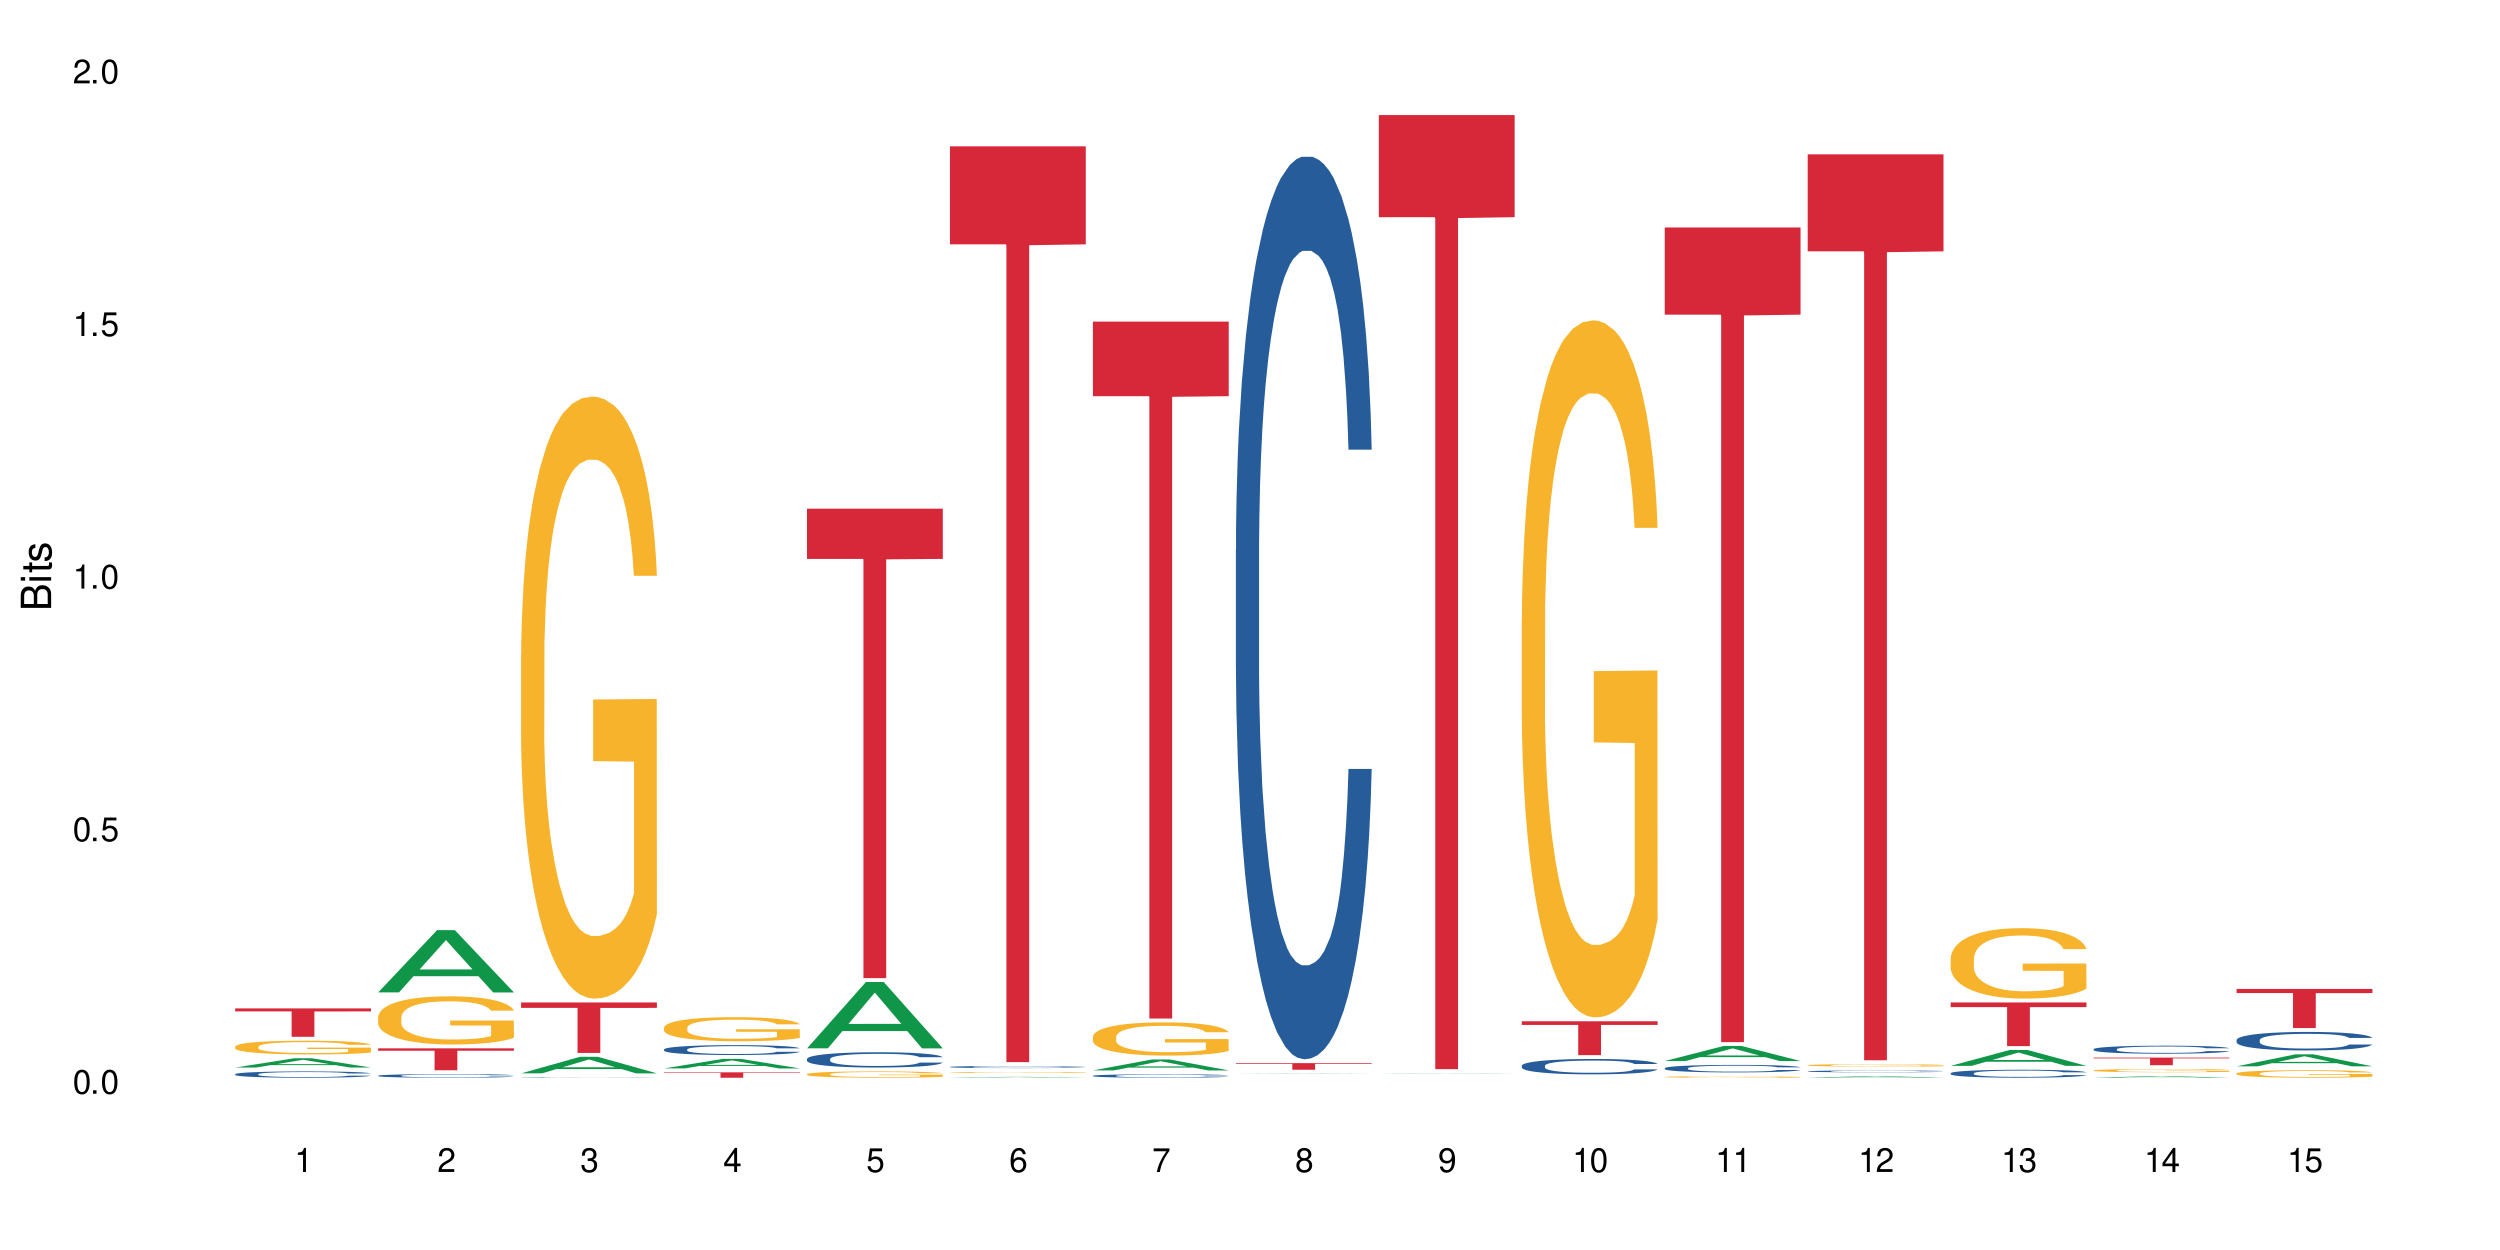 <?xml version="1.0" encoding="UTF-8"?>
<svg xmlns="http://www.w3.org/2000/svg" xmlns:xlink="http://www.w3.org/1999/xlink" width="720" height="360" viewBox="0 0 720 360">
<defs>
<g>
<g id="glyph-0-0">
</g>
<g id="glyph-0-1">
<path d="M 2.641 -6.938 C 2 -6.938 1.422 -6.656 1.078 -6.172 C 0.641 -5.562 0.406 -4.641 0.406 -3.359 C 0.406 -1.016 1.188 0.219 2.641 0.219 C 4.078 0.219 4.859 -1.016 4.859 -3.297 C 4.859 -4.641 4.656 -5.547 4.203 -6.172 C 3.844 -6.656 3.281 -6.938 2.641 -6.938 Z M 2.641 -6.188 C 3.547 -6.188 4 -5.25 4 -3.375 C 4 -1.406 3.562 -0.484 2.625 -0.484 C 1.734 -0.484 1.281 -1.438 1.281 -3.344 C 1.281 -5.25 1.734 -6.188 2.641 -6.188 Z M 2.641 -6.188 "/>
</g>
<g id="glyph-0-2">
<path d="M 1.828 -1 L 0.828 -1 L 0.828 0 L 1.828 0 Z M 1.828 -1 "/>
</g>
<g id="glyph-0-3">
<path d="M 4.562 -6.797 L 1.062 -6.797 L 0.547 -3.094 L 1.328 -3.094 C 1.719 -3.562 2.047 -3.734 2.578 -3.734 C 3.484 -3.734 4.062 -3.109 4.062 -2.094 C 4.062 -1.125 3.484 -0.531 2.578 -0.531 C 1.828 -0.531 1.375 -0.906 1.188 -1.672 L 0.328 -1.672 C 0.453 -1.109 0.547 -0.844 0.75 -0.594 C 1.125 -0.078 1.828 0.219 2.594 0.219 C 3.969 0.219 4.922 -0.781 4.922 -2.219 C 4.922 -3.562 4.031 -4.484 2.719 -4.484 C 2.25 -4.484 1.859 -4.359 1.469 -4.062 L 1.734 -5.969 L 4.562 -5.969 Z M 4.562 -6.797 "/>
</g>
<g id="glyph-0-4">
<path d="M 2.484 -4.938 L 2.484 0 L 3.328 0 L 3.328 -6.938 L 2.766 -6.938 C 2.469 -5.875 2.281 -5.734 0.984 -5.562 L 0.984 -4.938 Z M 2.484 -4.938 "/>
</g>
<g id="glyph-0-5">
<path d="M 4.859 -0.828 L 1.281 -0.828 C 1.359 -1.406 1.672 -1.781 2.5 -2.281 L 3.469 -2.828 C 4.406 -3.344 4.906 -4.062 4.906 -4.906 C 4.906 -5.484 4.672 -6.031 4.266 -6.406 C 3.859 -6.766 3.375 -6.938 2.719 -6.938 C 1.859 -6.938 1.219 -6.625 0.844 -6.031 C 0.609 -5.672 0.5 -5.234 0.484 -4.531 L 1.328 -4.531 C 1.359 -5.016 1.406 -5.281 1.531 -5.516 C 1.75 -5.938 2.188 -6.203 2.703 -6.203 C 3.469 -6.203 4.031 -5.641 4.031 -4.891 C 4.031 -4.344 3.719 -3.859 3.125 -3.516 L 2.234 -3 C 0.812 -2.172 0.406 -1.531 0.328 -0.016 L 4.859 -0.016 Z M 4.859 -0.828 "/>
</g>
<g id="glyph-0-6">
<path d="M 2.125 -3.188 L 2.578 -3.188 C 3.5 -3.188 3.984 -2.766 3.984 -1.922 C 3.984 -1.062 3.469 -0.531 2.594 -0.531 C 1.656 -0.531 1.203 -1 1.156 -2.016 L 0.312 -2.016 C 0.344 -1.453 0.438 -1.094 0.609 -0.781 C 0.953 -0.109 1.625 0.219 2.547 0.219 C 3.953 0.219 4.859 -0.625 4.859 -1.938 C 4.859 -2.828 4.516 -3.297 3.703 -3.594 C 4.344 -3.844 4.656 -4.328 4.656 -5.031 C 4.656 -6.219 3.875 -6.938 2.578 -6.938 C 1.203 -6.938 0.484 -6.172 0.453 -4.703 L 1.297 -4.703 C 1.312 -5.125 1.344 -5.359 1.453 -5.578 C 1.641 -5.969 2.062 -6.203 2.594 -6.203 C 3.344 -6.203 3.797 -5.75 3.797 -5 C 3.797 -4.516 3.609 -4.219 3.25 -4.047 C 3.016 -3.953 2.703 -3.922 2.125 -3.906 Z M 2.125 -3.188 "/>
</g>
<g id="glyph-0-7">
<path d="M 3.141 -1.672 L 3.141 0 L 3.984 0 L 3.984 -1.672 L 4.984 -1.672 L 4.984 -2.438 L 3.984 -2.438 L 3.984 -6.938 L 3.359 -6.938 L 0.266 -2.578 L 0.266 -1.672 Z M 3.141 -2.438 L 1 -2.438 L 3.141 -5.5 Z M 3.141 -2.438 "/>
</g>
<g id="glyph-0-8">
<path d="M 4.781 -5.125 C 4.609 -6.266 3.891 -6.938 2.844 -6.938 C 2.094 -6.938 1.422 -6.578 1.031 -5.953 C 0.594 -5.266 0.406 -4.422 0.406 -3.172 C 0.406 -2 0.578 -1.25 0.984 -0.641 C 1.359 -0.078 1.953 0.219 2.703 0.219 C 3.984 0.219 4.922 -0.75 4.922 -2.094 C 4.922 -3.375 4.062 -4.281 2.844 -4.281 C 2.172 -4.281 1.641 -4.031 1.281 -3.516 C 1.281 -5.234 1.828 -6.188 2.797 -6.188 C 3.391 -6.188 3.797 -5.797 3.938 -5.125 Z M 2.734 -3.531 C 3.547 -3.531 4.062 -2.953 4.062 -2.031 C 4.062 -1.156 3.484 -0.531 2.703 -0.531 C 1.922 -0.531 1.328 -1.188 1.328 -2.078 C 1.328 -2.938 1.906 -3.531 2.734 -3.531 Z M 2.734 -3.531 "/>
</g>
<g id="glyph-0-9">
<path d="M 4.984 -6.797 L 0.438 -6.797 L 0.438 -5.969 L 4.109 -5.969 C 2.5 -3.656 1.828 -2.234 1.328 0 L 2.219 0 C 2.594 -2.172 3.453 -4.047 4.984 -6.094 Z M 4.984 -6.797 "/>
</g>
<g id="glyph-0-10">
<path d="M 3.75 -3.656 C 4.469 -4.094 4.688 -4.438 4.688 -5.078 C 4.688 -6.172 3.844 -6.938 2.641 -6.938 C 1.438 -6.938 0.594 -6.172 0.594 -5.094 C 0.594 -4.438 0.812 -4.094 1.516 -3.656 C 0.734 -3.266 0.359 -2.703 0.359 -1.922 C 0.359 -0.656 1.281 0.219 2.641 0.219 C 3.984 0.219 4.922 -0.656 4.922 -1.922 C 4.922 -2.703 4.531 -3.266 3.75 -3.656 Z M 2.641 -6.188 C 3.359 -6.188 3.812 -5.75 3.812 -5.062 C 3.812 -4.406 3.344 -3.984 2.641 -3.984 C 1.922 -3.984 1.453 -4.406 1.453 -5.078 C 1.453 -5.75 1.922 -6.188 2.641 -6.188 Z M 2.641 -3.266 C 3.484 -3.266 4.062 -2.719 4.062 -1.906 C 4.062 -1.078 3.484 -0.531 2.625 -0.531 C 1.797 -0.531 1.219 -1.094 1.219 -1.906 C 1.219 -2.719 1.781 -3.266 2.641 -3.266 Z M 2.641 -3.266 "/>
</g>
<g id="glyph-0-11">
<path d="M 0.516 -1.578 C 0.672 -0.453 1.406 0.219 2.438 0.219 C 3.188 0.219 3.859 -0.141 4.266 -0.766 C 4.688 -1.453 4.891 -2.297 4.891 -3.547 C 4.891 -4.719 4.703 -5.453 4.312 -6.078 C 3.938 -6.641 3.344 -6.938 2.594 -6.938 C 1.297 -6.938 0.359 -5.969 0.359 -4.625 C 0.359 -3.344 1.234 -2.453 2.453 -2.453 C 3.094 -2.453 3.578 -2.672 4.016 -3.203 C 4 -1.484 3.469 -0.531 2.5 -0.531 C 1.906 -0.531 1.484 -0.906 1.359 -1.578 Z M 2.578 -6.203 C 3.375 -6.203 3.969 -5.531 3.969 -4.641 C 3.969 -3.797 3.391 -3.188 2.547 -3.188 C 1.734 -3.188 1.234 -3.766 1.234 -4.688 C 1.234 -5.562 1.797 -6.203 2.578 -6.203 Z M 2.578 -6.203 "/>
</g>
<g id="glyph-1-0">
</g>
<g id="glyph-1-1">
<path d="M 0 -0.953 L 0 -4.891 C 0 -5.719 -0.234 -6.344 -0.734 -6.797 C -1.188 -7.234 -1.812 -7.469 -2.5 -7.469 C -3.547 -7.469 -4.188 -7 -4.625 -5.875 C -4.984 -6.688 -5.625 -7.094 -6.531 -7.094 C -7.172 -7.094 -7.734 -6.859 -8.141 -6.391 C -8.562 -5.922 -8.75 -5.344 -8.75 -4.5 L -8.75 -0.953 Z M -4.984 -2.062 L -7.766 -2.062 L -7.766 -4.219 C -7.766 -4.844 -7.688 -5.203 -7.453 -5.5 C -7.219 -5.812 -6.859 -5.969 -6.375 -5.969 C -5.891 -5.969 -5.531 -5.812 -5.297 -5.5 C -5.062 -5.203 -4.984 -4.844 -4.984 -4.219 Z M -0.984 -2.062 L -4 -2.062 L -4 -4.781 C -4 -5.766 -3.438 -6.359 -2.484 -6.359 C -1.547 -6.359 -0.984 -5.766 -0.984 -4.781 Z M -0.984 -2.062 "/>
</g>
<g id="glyph-1-2">
<path d="M -6.281 -1.797 L -6.281 -0.797 L 0 -0.797 L 0 -1.797 Z M -8.75 -1.797 L -8.75 -0.797 L -7.484 -0.797 L -7.484 -1.797 Z M -8.75 -1.797 "/>
</g>
<g id="glyph-1-3">
<path d="M -6.281 -3.047 L -6.281 -2.016 L -8.016 -2.016 L -8.016 -1.016 L -6.281 -1.016 L -6.281 -0.172 L -5.469 -0.172 L -5.469 -1.016 L -0.719 -1.016 C -0.078 -1.016 0.281 -1.453 0.281 -2.234 C 0.281 -2.5 0.25 -2.719 0.188 -3.047 L -0.641 -3.047 C -0.609 -2.906 -0.594 -2.766 -0.594 -2.562 C -0.594 -2.141 -0.719 -2.016 -1.156 -2.016 L -5.469 -2.016 L -5.469 -3.047 Z M -6.281 -3.047 "/>
</g>
<g id="glyph-1-4">
<path d="M -4.531 -5.25 C -5.766 -5.25 -6.469 -4.422 -6.469 -2.969 C -6.469 -1.516 -5.719 -0.562 -4.547 -0.562 C -3.562 -0.562 -3.094 -1.062 -2.734 -2.562 L -2.516 -3.484 C -2.344 -4.188 -2.094 -4.469 -1.641 -4.469 C -1.047 -4.469 -0.641 -3.875 -0.641 -3 C -0.641 -2.453 -0.797 -2 -1.062 -1.75 C -1.25 -1.594 -1.422 -1.531 -1.875 -1.469 L -1.875 -0.406 C -0.422 -0.453 0.281 -1.266 0.281 -2.922 C 0.281 -4.5 -0.5 -5.516 -1.719 -5.516 C -2.656 -5.516 -3.172 -4.984 -3.469 -3.734 L -3.703 -2.766 C -3.891 -1.953 -4.156 -1.609 -4.594 -1.609 C -5.188 -1.609 -5.547 -2.125 -5.547 -2.938 C -5.547 -3.75 -5.203 -4.172 -4.531 -4.203 Z M -4.531 -5.25 "/>
</g>
</g>
</defs>
<rect x="-72" y="-36" width="864" height="432" fill="rgb(100%, 100%, 100%)" fill-opacity="1"/>
<path fill-rule="nonzero" fill="rgb(6.275%, 58.824%, 28.235%)" fill-opacity="1" d="M 67.73 307.453 L 67.773 307.453 L 84.695 304.789 L 89.836 304.789 L 106.844 307.457 L 100.867 307.457 L 96.605 306.762 L 77.926 306.762 L 73.75 307.453 L 67.73 307.453 L 79.723 306.473 L 94.895 306.473 L 87.328 305.227 L 87.246 305.223 L 87.16 305.23 L 79.684 306.473 L 79.723 306.473 Z M 67.73 307.453 "/>
<path fill-rule="nonzero" fill="rgb(14.51%, 36.078%, 60%)" fill-opacity="1" d="M 67.73 309.359 L 67.777 309.359 L 67.777 309.316 L 67.922 309.254 L 68.254 309.176 L 68.59 309.121 L 69.449 309.023 L 70.641 308.93 L 71.879 308.855 L 72.785 308.812 L 73.598 308.781 L 75.457 308.719 L 76.652 308.688 L 77.938 308.66 L 79.512 308.629 L 80.656 308.613 L 83.234 308.586 L 85.141 308.574 L 86.621 308.57 L 89.816 308.57 L 91.723 308.578 L 93.105 308.586 L 94.633 308.598 L 95.922 308.613 L 98.164 308.652 L 100.168 308.695 L 101.074 308.723 L 102.504 308.773 L 103.602 308.824 L 104.363 308.867 L 105.223 308.93 L 105.984 309.004 L 106.559 309.086 L 106.844 309.16 L 100.168 309.16 L 99.832 309.094 L 99.449 309.043 L 98.734 308.973 L 98.02 308.926 L 97.02 308.879 L 96.113 308.848 L 94.871 308.816 L 93.773 308.793 L 92.629 308.781 L 91.531 308.77 L 89.434 308.762 L 86.094 308.762 L 84.234 308.777 L 83.234 308.789 L 81.801 308.812 L 80.801 308.832 L 79.609 308.867 L 78.797 308.895 L 77.797 308.938 L 77.078 308.977 L 76.27 309.031 L 75.793 309.07 L 75.363 309.117 L 74.98 309.172 L 74.695 309.23 L 74.504 309.293 L 74.41 309.352 L 74.41 309.609 L 74.504 309.668 L 74.742 309.738 L 75.363 309.84 L 76.27 309.926 L 77.32 309.996 L 78.32 310.047 L 78.891 310.066 L 79.656 310.094 L 80.848 310.129 L 82.566 310.16 L 83.566 310.176 L 85.094 310.188 L 86.668 310.195 L 88.766 310.195 L 90.625 310.188 L 91.867 310.18 L 93.156 310.164 L 94.918 310.137 L 96.016 310.109 L 96.969 310.078 L 97.688 310.047 L 98.164 310.023 L 98.879 309.969 L 99.449 309.914 L 99.879 309.855 L 100.168 309.801 L 106.844 309.801 L 106.559 309.867 L 106.129 309.93 L 105.699 309.98 L 105.031 310.035 L 104.27 310.09 L 103.172 310.145 L 102.266 310.184 L 101.074 310.227 L 99.977 310.258 L 98.781 310.285 L 97.02 310.316 L 95.875 310.336 L 94.633 310.352 L 93.156 310.363 L 91.293 310.375 L 89.289 310.383 L 87.43 310.383 L 85.426 310.379 L 83.949 310.371 L 81.992 310.359 L 79.559 310.328 L 77.797 310.297 L 76.414 310.266 L 75.219 310.23 L 73.883 310.188 L 72.168 310.113 L 71.117 310.059 L 70.402 310.012 L 69.59 309.949 L 69.02 309.891 L 68.352 309.797 L 67.875 309.68 L 67.73 309.59 Z M 67.73 309.359 "/>
<path fill-rule="nonzero" fill="rgb(96.863%, 70.196%, 16.863%)" fill-opacity="1" d="M 67.73 301.414 L 67.777 301.41 L 67.777 301.34 L 67.969 301.176 L 68.445 300.953 L 69.066 300.77 L 69.734 300.625 L 70.164 300.547 L 70.879 300.441 L 71.5 300.359 L 73.074 300.199 L 75.078 300.047 L 76.172 299.98 L 77.414 299.918 L 79.18 299.852 L 79.988 299.824 L 82.469 299.766 L 85.285 299.73 L 88.383 299.719 L 89.816 299.723 L 91.77 299.738 L 94.441 299.777 L 95.969 299.812 L 97.16 299.852 L 98.402 299.898 L 99.926 299.969 L 101.359 300.055 L 102.504 300.145 L 103.648 300.25 L 104.602 300.367 L 105.414 300.492 L 106.129 300.645 L 106.559 300.773 L 106.844 300.898 L 100.215 300.898 L 99.832 300.773 L 99.402 300.676 L 98.688 300.555 L 97.973 300.469 L 97.258 300.398 L 95.922 300.305 L 94.777 300.246 L 93.344 300.199 L 91.961 300.164 L 90.387 300.145 L 89.434 300.137 L 86.906 300.137 L 84.617 300.16 L 83.281 300.191 L 82.328 300.219 L 80.992 300.273 L 80.18 300.316 L 79.703 300.344 L 78.273 300.457 L 77.32 300.559 L 76.793 300.629 L 76.125 300.734 L 75.648 300.832 L 75.125 300.977 L 74.84 301.086 L 74.457 301.332 L 74.41 301.984 L 74.551 302.121 L 74.84 302.27 L 75.219 302.398 L 75.793 302.535 L 76.363 302.641 L 77.367 302.781 L 78.227 302.875 L 78.891 302.938 L 80.18 303.035 L 80.703 303.066 L 81.945 303.133 L 83.234 303.184 L 84.809 303.227 L 86 303.246 L 87.906 303.266 L 90.34 303.266 L 93.203 303.242 L 95.016 303.215 L 96.254 303.188 L 97.066 303.16 L 98.066 303.121 L 98.781 303.086 L 99.449 303.047 L 100.262 302.984 L 100.262 302.121 L 88.48 302.117 L 88.48 301.711 L 106.797 301.707 L 106.844 303.121 L 105.844 303.219 L 104.602 303.312 L 103.41 303.387 L 102.168 303.445 L 100.406 303.516 L 98.973 303.559 L 96.781 303.609 L 94.777 303.641 L 92.676 303.664 L 90.816 303.676 L 88.621 303.676 L 86.668 303.672 L 84.57 303.648 L 82.898 303.621 L 81.371 303.582 L 79.848 303.535 L 77.938 303.461 L 76.699 303.398 L 75.41 303.324 L 74.121 303.234 L 72.977 303.137 L 72.215 303.059 L 71.453 302.973 L 70.641 302.863 L 69.879 302.742 L 69.305 302.629 L 68.781 302.504 L 68.398 302.383 L 68.016 302.223 L 67.828 302.09 L 67.73 301.98 Z M 67.73 301.414 "/>
<path fill-rule="nonzero" fill="rgb(83.922%, 15.686%, 22.353%)" fill-opacity="1" d="M 67.73 290.41 L 106.844 290.41 L 106.844 291.289 L 90.543 291.297 L 90.543 298.605 L 83.984 298.605 L 83.984 291.305 L 83.891 291.289 L 67.73 291.289 Z M 67.73 290.41 "/>
<path fill-rule="nonzero" fill="rgb(6.275%, 58.824%, 28.235%)" fill-opacity="1" d="M 108.902 285.809 L 108.945 285.789 L 125.867 267.887 L 131.008 267.887 L 148.016 285.824 L 142.039 285.824 L 137.777 281.141 L 119.098 281.141 L 114.922 285.809 L 108.902 285.809 L 120.895 279.203 L 136.062 279.188 L 128.5 270.816 L 128.418 270.801 L 128.332 270.848 L 120.855 279.188 L 120.895 279.203 Z M 108.902 285.809 "/>
<path fill-rule="nonzero" fill="rgb(14.51%, 36.078%, 60%)" fill-opacity="1" d="M 108.902 309.797 L 108.949 309.797 L 108.949 309.773 L 109.094 309.738 L 109.426 309.695 L 109.762 309.664 L 110.621 309.605 L 111.812 309.555 L 113.051 309.512 L 113.957 309.488 L 114.77 309.469 L 116.629 309.434 L 117.82 309.414 L 119.109 309.398 L 120.684 309.383 L 121.828 309.375 L 124.406 309.359 L 126.312 309.352 L 127.793 309.348 L 130.988 309.348 L 132.895 309.352 L 134.277 309.355 L 135.805 309.363 L 137.094 309.375 L 139.336 309.395 L 141.336 309.422 L 142.242 309.438 L 143.676 309.465 L 144.773 309.492 L 145.535 309.52 L 146.395 309.555 L 147.156 309.594 L 147.73 309.645 L 148.016 309.684 L 141.336 309.684 L 141.004 309.645 L 140.621 309.617 L 139.906 309.578 L 139.191 309.551 L 138.191 309.523 L 137.285 309.504 L 136.043 309.488 L 134.945 309.477 L 133.801 309.469 L 132.703 309.461 L 130.605 309.457 L 127.266 309.457 L 125.406 309.465 L 124.406 309.473 L 122.973 309.484 L 121.973 309.496 L 120.781 309.516 L 119.969 309.531 L 118.969 309.559 L 118.25 309.578 L 117.441 309.609 L 116.965 309.633 L 116.535 309.66 L 116.152 309.691 L 115.867 309.727 L 115.676 309.762 L 115.582 309.793 L 115.582 309.941 L 115.676 309.973 L 115.914 310.016 L 116.535 310.07 L 117.441 310.121 L 118.488 310.16 L 119.492 310.191 L 120.062 310.203 L 120.828 310.219 L 122.02 310.238 L 123.738 310.258 L 124.738 310.266 L 126.266 310.27 L 127.84 310.273 L 129.938 310.273 L 131.797 310.27 L 133.039 310.266 L 134.324 310.258 L 136.09 310.242 L 137.188 310.227 L 138.141 310.211 L 138.859 310.191 L 139.336 310.176 L 140.051 310.148 L 140.621 310.117 L 141.051 310.082 L 141.336 310.051 L 148.016 310.051 L 147.73 310.09 L 147.301 310.125 L 146.871 310.152 L 146.203 310.184 L 145.441 310.215 L 144.344 310.246 L 143.438 310.27 L 142.242 310.293 L 141.148 310.312 L 139.953 310.328 L 138.191 310.348 L 137.043 310.355 L 135.805 310.363 L 134.324 310.371 L 132.465 310.379 L 130.461 310.383 L 126.598 310.383 L 125.121 310.379 L 123.164 310.367 L 120.73 310.352 L 118.969 310.332 L 117.582 310.316 L 116.391 310.297 L 115.055 310.27 L 113.34 310.23 L 112.289 310.199 L 111.574 310.172 L 110.762 310.133 L 110.191 310.102 L 109.523 310.047 L 109.047 309.98 L 108.902 309.93 Z M 108.902 309.797 "/>
<path fill-rule="nonzero" fill="rgb(96.863%, 70.196%, 16.863%)" fill-opacity="1" d="M 108.902 292.879 L 108.949 292.867 L 108.949 292.613 L 109.141 292.043 L 109.617 291.258 L 110.238 290.613 L 110.906 290.105 L 111.336 289.84 L 112.051 289.461 L 112.672 289.18 L 114.246 288.609 L 116.25 288.078 L 117.344 287.852 L 118.586 287.633 L 120.352 287.395 L 121.16 287.305 L 123.641 287.102 L 126.457 286.977 L 129.555 286.938 L 130.988 286.949 L 132.941 287 L 135.613 287.141 L 137.141 287.266 L 138.332 287.395 L 139.574 287.559 L 141.098 287.812 L 142.531 288.117 L 143.676 288.422 L 144.82 288.801 L 145.773 289.207 L 146.586 289.648 L 147.301 290.18 L 147.73 290.625 L 148.016 291.066 L 141.387 291.066 L 141.004 290.625 L 140.574 290.281 L 139.859 289.863 L 139.145 289.559 L 138.43 289.32 L 137.094 288.992 L 135.949 288.789 L 134.516 288.609 L 133.133 288.496 L 131.559 288.422 L 130.605 288.395 L 128.078 288.395 L 125.789 288.484 L 124.453 288.586 L 123.5 288.688 L 122.164 288.875 L 121.352 289.027 L 120.875 289.129 L 119.445 289.523 L 118.488 289.879 L 117.965 290.117 L 117.297 290.5 L 116.82 290.84 L 116.297 291.348 L 116.008 291.727 L 115.629 292.59 L 115.582 294.871 L 115.723 295.352 L 116.008 295.871 L 116.391 296.328 L 116.965 296.809 L 117.535 297.176 L 118.539 297.668 L 119.395 298 L 120.062 298.215 L 121.352 298.559 L 121.875 298.672 L 123.117 298.898 L 124.406 299.078 L 125.98 299.227 L 127.172 299.305 L 129.078 299.367 L 131.512 299.367 L 134.375 299.293 L 136.188 299.191 L 137.426 299.09 L 138.238 299 L 139.238 298.859 L 139.953 298.734 L 140.621 298.594 L 141.434 298.379 L 141.434 295.352 L 129.652 295.34 L 129.652 293.918 L 147.969 293.906 L 148.016 298.859 L 147.016 299.203 L 145.773 299.531 L 144.582 299.785 L 143.34 300 L 141.578 300.242 L 140.145 300.395 L 137.949 300.57 L 135.949 300.684 L 133.848 300.762 L 131.988 300.801 L 129.793 300.812 L 127.84 300.785 L 125.742 300.711 L 124.07 300.609 L 122.543 300.484 L 121.02 300.316 L 119.109 300.051 L 117.871 299.836 L 116.582 299.57 L 115.293 299.254 L 114.148 298.91 L 113.387 298.645 L 112.625 298.34 L 111.812 297.961 L 111.051 297.531 L 110.477 297.137 L 109.953 296.695 L 109.57 296.277 L 109.188 295.707 L 108.996 295.25 L 108.902 294.855 Z M 108.902 292.879 "/>
<path fill-rule="nonzero" fill="rgb(83.922%, 15.686%, 22.353%)" fill-opacity="1" d="M 108.902 301.926 L 148.016 301.926 L 148.016 302.602 L 131.715 302.605 L 131.715 308.234 L 125.156 308.234 L 125.156 302.613 L 125.062 302.602 L 108.902 302.602 Z M 108.902 301.926 "/>
<path fill-rule="nonzero" fill="rgb(6.275%, 58.824%, 28.235%)" fill-opacity="1" d="M 150.074 309.129 L 150.117 309.125 L 167.039 304.359 L 172.18 304.359 L 189.188 309.133 L 183.211 309.133 L 178.949 307.887 L 160.27 307.887 L 156.09 309.129 L 150.074 309.129 L 162.066 307.371 L 177.234 307.367 L 169.672 305.141 L 169.59 305.133 L 169.504 305.148 L 162.027 307.367 L 162.066 307.371 Z M 150.074 309.129 "/>
<path fill-rule="nonzero" fill="rgb(14.51%, 36.078%, 60%)" fill-opacity="1" d="M 150.074 310.305 L 150.121 310.305 L 150.266 310.297 L 150.598 310.293 L 150.934 310.289 L 151.793 310.281 L 152.984 310.273 L 154.223 310.27 L 155.129 310.266 L 155.941 310.262 L 157.801 310.258 L 158.992 310.258 L 160.281 310.254 L 161.855 310.25 L 165.578 310.25 L 167.484 310.246 L 174.066 310.246 L 175.449 310.25 L 178.266 310.25 L 180.508 310.254 L 182.508 310.258 L 183.414 310.258 L 184.848 310.262 L 185.945 310.266 L 186.707 310.27 L 187.566 310.273 L 188.328 310.281 L 188.902 310.285 L 189.188 310.293 L 182.508 310.293 L 182.176 310.285 L 181.793 310.281 L 180.363 310.273 L 179.359 310.27 L 178.453 310.27 L 177.215 310.266 L 176.117 310.266 L 174.973 310.262 L 166.578 310.262 L 165.578 310.266 L 163.145 310.266 L 161.953 310.27 L 161.141 310.273 L 160.137 310.273 L 159.422 310.277 L 158.613 310.281 L 158.137 310.285 L 157.707 310.289 L 157.324 310.293 L 157.039 310.297 L 156.848 310.301 L 156.754 310.305 L 156.754 310.324 L 156.848 310.328 L 157.086 310.336 L 157.707 310.344 L 158.613 310.348 L 159.66 310.355 L 160.664 310.359 L 161.234 310.359 L 162 310.363 L 163.191 310.363 L 164.91 310.367 L 175.496 310.367 L 177.262 310.363 L 178.359 310.363 L 179.312 310.359 L 180.027 310.359 L 180.508 310.355 L 181.223 310.352 L 181.793 310.348 L 182.223 310.344 L 182.508 310.34 L 189.188 310.34 L 188.902 310.344 L 188.043 310.352 L 187.375 310.355 L 186.613 310.359 L 185.516 310.363 L 184.609 310.367 L 183.414 310.371 L 182.32 310.375 L 181.125 310.375 L 179.359 310.379 L 176.977 310.379 L 175.496 310.383 L 164.336 310.383 L 161.902 310.379 L 160.137 310.375 L 158.754 310.375 L 157.562 310.371 L 156.227 310.367 L 154.512 310.363 L 153.461 310.359 L 152.746 310.355 L 151.934 310.352 L 151.363 310.348 L 150.695 310.34 L 150.219 310.332 L 150.074 310.324 Z M 150.074 310.305 "/>
<path fill-rule="nonzero" fill="rgb(96.863%, 70.196%, 16.863%)" fill-opacity="1" d="M 150.074 188.473 L 150.121 188.316 L 150.121 185.148 L 150.312 178.02 L 150.789 168.203 L 151.41 160.125 L 152.078 153.793 L 152.508 150.469 L 153.223 145.715 L 153.844 142.23 L 155.418 135.105 L 157.418 128.457 L 158.516 125.605 L 159.758 122.914 L 161.523 119.902 L 162.332 118.797 L 164.812 116.262 L 167.629 114.68 L 170.727 114.203 L 172.16 114.359 L 174.113 114.996 L 176.785 116.738 L 178.312 118.32 L 179.504 119.902 L 180.746 121.961 L 182.27 125.129 L 183.703 128.93 L 184.848 132.73 L 185.992 137.48 L 186.945 142.551 L 187.758 148.09 L 188.473 154.742 L 188.902 160.285 L 189.188 165.828 L 182.559 165.828 L 182.176 160.285 L 181.746 156.008 L 181.031 150.785 L 180.316 146.984 L 179.602 143.973 L 178.266 139.855 L 177.121 137.324 L 175.688 135.105 L 174.305 133.68 L 172.73 132.73 L 171.777 132.414 L 169.25 132.414 L 166.961 133.523 L 165.625 134.789 L 164.672 136.055 L 163.336 138.434 L 162.523 140.332 L 162.047 141.598 L 160.617 146.508 L 159.66 150.941 L 159.137 153.949 L 158.469 158.703 L 157.992 162.977 L 157.469 169.312 L 157.18 174.062 L 156.801 184.832 L 156.754 213.336 L 156.895 219.352 L 157.18 225.848 L 157.562 231.547 L 158.137 237.566 L 158.707 242.156 L 159.711 248.332 L 160.566 252.449 L 161.234 255.141 L 162.523 259.418 L 163.047 260.844 L 164.289 263.695 L 165.578 265.91 L 167.148 267.812 L 168.344 268.762 L 170.25 269.555 L 172.684 269.555 L 175.547 268.602 L 177.359 267.336 L 178.598 266.07 L 179.41 264.961 L 180.41 263.219 L 181.125 261.637 L 181.793 259.895 L 182.605 257.199 L 182.605 219.352 L 170.824 219.195 L 170.824 201.457 L 189.141 201.301 L 189.188 263.219 L 188.188 267.496 L 186.945 271.613 L 185.754 274.777 L 184.512 277.473 L 182.746 280.48 L 181.316 282.379 L 179.121 284.598 L 177.121 286.023 L 175.02 286.973 L 173.16 287.449 L 170.965 287.605 L 169.012 287.289 L 166.91 286.34 L 165.242 285.07 L 163.715 283.488 L 162.191 281.43 L 160.281 278.105 L 159.043 275.414 L 157.754 272.086 L 156.465 268.129 L 155.32 263.852 L 154.559 260.527 L 153.793 256.727 L 152.984 251.977 L 152.219 246.59 L 151.648 241.684 L 151.125 236.141 L 150.742 230.914 L 150.359 223.789 L 150.168 218.086 L 150.074 213.176 Z M 150.074 188.473 "/>
<path fill-rule="nonzero" fill="rgb(83.922%, 15.686%, 22.353%)" fill-opacity="1" d="M 150.074 288.719 L 189.188 288.719 L 189.188 290.273 L 172.887 290.289 L 172.887 303.246 L 166.328 303.246 L 166.328 290.301 L 166.234 290.273 L 150.074 290.273 Z M 150.074 288.719 "/>
<path fill-rule="nonzero" fill="rgb(6.275%, 58.824%, 28.235%)" fill-opacity="1" d="M 191.246 307.707 L 191.289 307.703 L 208.211 304.957 L 213.352 304.957 L 230.359 307.711 L 224.383 307.711 L 220.121 306.992 L 201.441 306.992 L 197.262 307.707 L 191.246 307.707 L 203.238 306.691 L 218.406 306.691 L 210.844 305.406 L 210.762 305.402 L 210.676 305.41 L 203.195 306.691 L 203.238 306.691 Z M 191.246 307.707 "/>
<path fill-rule="nonzero" fill="rgb(14.51%, 36.078%, 60%)" fill-opacity="1" d="M 191.246 302.234 L 191.293 302.234 L 191.293 302.172 L 191.438 302.07 L 191.77 301.945 L 192.105 301.859 L 192.965 301.707 L 194.156 301.559 L 195.395 301.445 L 196.301 301.379 L 197.113 301.324 L 198.973 301.23 L 200.164 301.18 L 201.453 301.137 L 203.027 301.09 L 204.172 301.066 L 206.746 301.023 L 208.656 301.004 L 210.133 300.996 L 213.332 300.996 L 215.238 301.008 L 216.621 301.02 L 218.148 301.043 L 219.438 301.066 L 221.676 301.121 L 223.68 301.195 L 224.586 301.238 L 226.02 301.316 L 227.117 301.395 L 227.879 301.465 L 228.738 301.559 L 229.5 301.676 L 230.074 301.809 L 230.359 301.922 L 223.68 301.922 L 223.348 301.816 L 222.965 301.734 L 222.25 301.629 L 221.535 301.555 L 220.531 301.48 L 219.625 301.43 L 218.387 301.379 L 217.289 301.348 L 216.145 301.324 L 215.047 301.309 L 212.949 301.293 L 210.516 301.293 L 209.609 301.301 L 207.75 301.32 L 206.746 301.34 L 205.316 301.375 L 204.316 301.41 L 203.121 301.461 L 202.312 301.504 L 201.309 301.574 L 200.594 301.633 L 199.785 301.719 L 199.309 301.781 L 198.879 301.855 L 198.496 301.941 L 198.211 302.031 L 198.02 302.129 L 197.922 302.223 L 197.922 302.625 L 198.02 302.719 L 198.258 302.828 L 198.879 302.988 L 199.785 303.125 L 200.832 303.234 L 201.836 303.312 L 202.406 303.348 L 203.172 303.391 L 204.363 303.441 L 206.082 303.492 L 207.082 303.516 L 208.609 303.535 L 210.184 303.547 L 212.281 303.547 L 214.141 303.535 L 215.383 303.523 L 216.668 303.5 L 218.434 303.457 L 219.531 303.414 L 220.484 303.367 L 221.199 303.316 L 221.676 303.273 L 222.395 303.195 L 222.965 303.105 L 223.395 303.016 L 223.68 302.926 L 230.359 302.926 L 230.074 303.031 L 229.645 303.133 L 229.215 303.207 L 228.547 303.297 L 227.781 303.379 L 226.688 303.469 L 225.781 303.531 L 224.586 303.594 L 223.488 303.645 L 222.297 303.688 L 220.531 303.742 L 219.387 303.766 L 218.148 303.789 L 216.668 303.812 L 214.809 303.828 L 212.805 303.84 L 210.945 303.844 L 208.941 303.836 L 207.465 303.828 L 205.508 303.805 L 203.074 303.758 L 201.309 303.707 L 199.926 303.656 L 198.734 303.605 L 197.398 303.535 L 195.684 303.422 L 194.633 303.332 L 193.918 303.262 L 193.105 303.16 L 192.535 303.066 L 191.867 302.922 L 191.391 302.738 L 191.246 302.594 Z M 191.246 302.234 "/>
<path fill-rule="nonzero" fill="rgb(96.863%, 70.196%, 16.863%)" fill-opacity="1" d="M 191.246 295.918 L 191.293 295.91 L 191.293 295.785 L 191.484 295.5 L 191.961 295.109 L 192.582 294.785 L 193.25 294.531 L 193.68 294.398 L 194.395 294.207 L 195.016 294.07 L 196.59 293.785 L 198.59 293.516 L 199.688 293.402 L 200.93 293.297 L 202.695 293.176 L 203.504 293.129 L 205.984 293.031 L 208.801 292.965 L 211.898 292.945 L 213.332 292.953 L 215.285 292.98 L 217.957 293.047 L 219.484 293.113 L 220.676 293.176 L 221.918 293.258 L 223.441 293.383 L 224.875 293.535 L 226.02 293.688 L 227.164 293.879 L 228.117 294.082 L 228.93 294.305 L 229.645 294.57 L 230.074 294.789 L 230.359 295.012 L 223.73 295.012 L 223.348 294.789 L 222.918 294.621 L 222.203 294.41 L 221.488 294.258 L 220.77 294.137 L 219.438 293.973 L 218.293 293.871 L 216.859 293.785 L 215.477 293.727 L 213.902 293.688 L 212.949 293.676 L 210.422 293.676 L 208.133 293.719 L 206.797 293.77 L 205.84 293.82 L 204.508 293.918 L 203.695 293.992 L 203.219 294.043 L 201.789 294.238 L 200.832 294.418 L 200.309 294.539 L 199.641 294.727 L 199.164 294.898 L 198.641 295.152 L 198.352 295.344 L 197.973 295.773 L 197.922 296.914 L 198.066 297.152 L 198.352 297.414 L 198.734 297.641 L 199.309 297.883 L 199.879 298.066 L 200.883 298.312 L 201.738 298.477 L 202.406 298.586 L 203.695 298.758 L 204.219 298.812 L 205.461 298.93 L 206.746 299.016 L 208.32 299.094 L 209.516 299.129 L 211.422 299.164 L 213.855 299.164 L 216.719 299.125 L 218.531 299.074 L 219.77 299.023 L 220.582 298.977 L 221.582 298.91 L 222.297 298.844 L 222.965 298.777 L 223.777 298.668 L 223.777 297.152 L 211.996 297.148 L 211.996 296.438 L 230.312 296.43 L 230.359 298.91 L 229.355 299.078 L 228.117 299.246 L 226.926 299.371 L 225.684 299.48 L 223.918 299.598 L 222.488 299.676 L 220.293 299.766 L 218.293 299.82 L 216.191 299.859 L 214.332 299.879 L 212.137 299.883 L 210.184 299.871 L 208.082 299.832 L 206.414 299.781 L 204.887 299.719 L 203.359 299.637 L 201.453 299.504 L 200.215 299.398 L 198.926 299.262 L 197.637 299.105 L 196.492 298.934 L 195.73 298.801 L 194.965 298.648 L 194.156 298.457 L 193.391 298.242 L 192.82 298.047 L 192.297 297.824 L 191.914 297.617 L 191.531 297.332 L 191.34 297.102 L 191.246 296.906 Z M 191.246 295.918 "/>
<path fill-rule="nonzero" fill="rgb(83.922%, 15.686%, 22.353%)" fill-opacity="1" d="M 191.246 308.824 L 230.359 308.824 L 230.359 308.988 L 214.059 308.992 L 214.059 310.383 L 207.5 310.383 L 207.5 308.992 L 207.402 308.988 L 191.246 308.988 Z M 191.246 308.824 "/>
<path fill-rule="nonzero" fill="rgb(6.275%, 58.824%, 28.235%)" fill-opacity="1" d="M 232.418 301.922 L 232.461 301.906 L 249.383 282.824 L 254.523 282.824 L 271.531 301.941 L 265.555 301.941 L 261.293 296.953 L 242.613 296.953 L 238.434 301.922 L 232.418 301.922 L 244.41 294.887 L 259.578 294.871 L 252.016 285.949 L 251.934 285.93 L 251.848 285.984 L 244.367 294.871 L 244.41 294.887 Z M 232.418 301.922 "/>
<path fill-rule="nonzero" fill="rgb(14.51%, 36.078%, 60%)" fill-opacity="1" d="M 232.418 304.969 L 232.465 304.965 L 232.465 304.867 L 232.609 304.715 L 232.941 304.52 L 233.277 304.387 L 234.133 304.152 L 235.328 303.922 L 236.566 303.746 L 237.473 303.641 L 238.285 303.562 L 240.145 303.41 L 241.336 303.336 L 242.625 303.266 L 244.199 303.199 L 245.344 303.16 L 247.918 303.094 L 249.828 303.066 L 251.305 303.055 L 254.504 303.055 L 256.41 303.07 L 257.793 303.09 L 259.32 303.121 L 260.609 303.16 L 262.848 303.246 L 264.852 303.359 L 265.758 303.426 L 267.191 303.547 L 268.285 303.668 L 269.051 303.773 L 269.91 303.922 L 270.672 304.102 L 271.246 304.309 L 271.531 304.48 L 264.852 304.48 L 264.52 304.32 L 264.137 304.195 L 263.422 304.031 L 262.707 303.914 L 261.703 303.797 L 260.797 303.723 L 259.559 303.645 L 258.461 303.598 L 257.316 303.562 L 256.219 303.535 L 254.121 303.512 L 251.688 303.512 L 250.781 303.52 L 248.922 303.551 L 247.918 303.582 L 246.488 303.637 L 245.488 303.688 L 244.293 303.77 L 243.484 303.84 L 242.48 303.941 L 241.766 304.035 L 240.957 304.168 L 240.48 304.27 L 240.051 304.379 L 239.668 304.512 L 239.383 304.652 L 239.191 304.801 L 239.094 304.945 L 239.094 305.57 L 239.191 305.715 L 239.43 305.883 L 240.051 306.129 L 240.957 306.34 L 242.004 306.512 L 243.008 306.633 L 243.578 306.688 L 244.344 306.75 L 245.535 306.832 L 247.25 306.914 L 248.254 306.945 L 249.781 306.977 L 251.355 306.992 L 253.453 306.992 L 255.312 306.977 L 256.555 306.957 L 257.84 306.926 L 259.605 306.855 L 260.703 306.793 L 261.656 306.715 L 262.371 306.641 L 262.848 306.574 L 263.566 306.449 L 264.137 306.312 L 264.566 306.172 L 264.852 306.035 L 271.531 306.035 L 271.246 306.195 L 270.816 306.355 L 270.387 306.469 L 269.719 306.609 L 268.953 306.734 L 267.859 306.875 L 266.953 306.969 L 265.758 307.07 L 264.66 307.145 L 263.469 307.215 L 261.703 307.293 L 260.559 307.336 L 259.32 307.371 L 257.84 307.402 L 255.98 307.43 L 253.977 307.445 L 252.117 307.449 L 250.113 307.441 L 248.637 307.426 L 246.68 307.391 L 244.246 307.316 L 242.48 307.242 L 241.098 307.164 L 239.906 307.086 L 238.57 306.977 L 236.852 306.801 L 235.805 306.664 L 235.09 306.551 L 234.277 306.395 L 233.707 306.254 L 233.039 306.027 L 232.559 305.742 L 232.418 305.523 Z M 232.418 304.969 "/>
<path fill-rule="nonzero" fill="rgb(96.863%, 70.196%, 16.863%)" fill-opacity="1" d="M 232.418 309.344 L 232.465 309.34 L 232.465 309.309 L 232.656 309.234 L 233.133 309.129 L 233.754 309.047 L 234.422 308.98 L 234.852 308.945 L 235.566 308.895 L 236.188 308.859 L 237.758 308.785 L 239.762 308.715 L 240.859 308.684 L 242.102 308.656 L 243.863 308.625 L 244.676 308.613 L 247.156 308.586 L 249.969 308.57 L 253.07 308.562 L 254.504 308.566 L 256.457 308.574 L 259.129 308.59 L 260.656 308.605 L 261.848 308.625 L 263.086 308.645 L 264.613 308.68 L 266.047 308.719 L 267.191 308.758 L 268.336 308.809 L 269.289 308.863 L 270.098 308.918 L 270.816 308.988 L 271.246 309.047 L 271.531 309.105 L 264.898 309.105 L 264.52 309.047 L 264.09 309.004 L 263.375 308.949 L 262.66 308.906 L 261.941 308.875 L 260.609 308.832 L 259.461 308.805 L 258.031 308.785 L 256.648 308.77 L 255.074 308.758 L 254.121 308.754 L 251.594 308.754 L 249.305 308.766 L 247.969 308.781 L 247.012 308.793 L 245.676 308.816 L 244.867 308.84 L 244.391 308.852 L 242.957 308.902 L 242.004 308.949 L 241.48 308.98 L 240.812 309.031 L 240.336 309.074 L 239.812 309.141 L 239.523 309.191 L 239.145 309.305 L 239.094 309.605 L 239.238 309.668 L 239.523 309.734 L 239.906 309.793 L 240.48 309.859 L 241.051 309.906 L 242.051 309.973 L 242.91 310.016 L 243.578 310.043 L 244.867 310.086 L 245.391 310.102 L 246.633 310.133 L 247.918 310.156 L 249.492 310.176 L 250.688 310.184 L 252.594 310.195 L 255.027 310.195 L 257.887 310.184 L 259.699 310.172 L 260.941 310.156 L 261.754 310.145 L 262.754 310.129 L 263.469 310.109 L 264.137 310.094 L 264.949 310.062 L 264.949 309.668 L 253.168 309.664 L 253.168 309.48 L 271.484 309.477 L 271.531 310.129 L 270.527 310.172 L 269.289 310.215 L 268.098 310.25 L 266.855 310.277 L 265.09 310.309 L 263.66 310.328 L 261.465 310.352 L 259.461 310.367 L 257.363 310.375 L 255.504 310.383 L 253.309 310.383 L 251.355 310.379 L 249.254 310.371 L 247.586 310.355 L 246.059 310.34 L 244.531 310.316 L 242.625 310.285 L 241.387 310.254 L 240.098 310.219 L 238.809 310.18 L 237.664 310.133 L 236.902 310.098 L 236.137 310.059 L 235.328 310.008 L 234.562 309.953 L 233.992 309.902 L 233.465 309.844 L 233.086 309.789 L 232.703 309.715 L 232.512 309.652 L 232.418 309.602 Z M 232.418 309.344 "/>
<path fill-rule="nonzero" fill="rgb(83.922%, 15.686%, 22.353%)" fill-opacity="1" d="M 232.418 146.488 L 271.531 146.488 L 271.531 160.965 L 255.23 161.09 L 255.23 281.711 L 248.672 281.711 L 248.672 161.219 L 248.574 160.965 L 232.418 160.965 Z M 232.418 146.488 "/>
<path fill-rule="nonzero" fill="rgb(6.275%, 58.824%, 28.235%)" fill-opacity="1" d="M 273.59 310.383 L 273.629 310.383 L 290.555 310.137 L 295.695 310.137 L 312.703 310.383 L 306.727 310.383 L 302.465 310.316 L 283.785 310.316 L 279.605 310.383 L 273.59 310.383 L 285.582 310.293 L 300.75 310.293 L 293.188 310.176 L 293.02 310.176 L 285.539 310.293 L 285.582 310.293 Z M 273.59 310.383 "/>
<path fill-rule="nonzero" fill="rgb(14.51%, 36.078%, 60%)" fill-opacity="1" d="M 273.59 307.27 L 273.637 307.27 L 273.637 307.258 L 273.781 307.234 L 274.113 307.211 L 274.449 307.191 L 275.305 307.16 L 276.5 307.125 L 277.738 307.102 L 278.645 307.09 L 279.457 307.078 L 281.316 307.055 L 282.508 307.047 L 283.797 307.035 L 285.371 307.027 L 286.516 307.023 L 289.09 307.012 L 291 307.008 L 297.582 307.008 L 298.965 307.012 L 300.492 307.016 L 301.777 307.023 L 304.02 307.035 L 306.023 307.051 L 306.93 307.059 L 308.363 307.074 L 309.457 307.094 L 310.223 307.105 L 311.082 307.125 L 311.844 307.152 L 312.414 307.18 L 312.703 307.203 L 306.023 307.203 L 305.691 307.184 L 305.309 307.164 L 304.594 307.141 L 303.879 307.125 L 302.875 307.109 L 301.969 307.098 L 300.73 307.09 L 299.633 307.082 L 298.488 307.078 L 297.391 307.074 L 295.293 307.07 L 291.953 307.07 L 290.094 307.074 L 289.09 307.078 L 287.66 307.086 L 286.66 307.094 L 285.465 307.105 L 284.656 307.117 L 283.652 307.129 L 282.938 307.141 L 282.129 307.16 L 281.648 307.176 L 281.223 307.191 L 280.84 307.207 L 280.555 307.227 L 280.363 307.25 L 280.266 307.27 L 280.266 307.355 L 280.363 307.375 L 280.602 307.398 L 281.223 307.434 L 282.129 307.461 L 283.176 307.484 L 284.18 307.5 L 284.75 307.508 L 285.516 307.52 L 286.707 307.527 L 288.422 307.539 L 289.426 307.543 L 290.953 307.547 L 292.527 307.551 L 294.625 307.551 L 296.484 307.547 L 297.727 307.547 L 299.012 307.543 L 300.777 307.531 L 301.875 307.523 L 302.828 307.512 L 303.543 307.504 L 304.02 307.492 L 304.738 307.477 L 305.309 307.457 L 305.738 307.438 L 306.023 307.418 L 312.703 307.418 L 312.414 307.441 L 311.988 307.461 L 311.559 307.48 L 310.891 307.5 L 310.125 307.516 L 309.027 307.535 L 308.121 307.547 L 306.93 307.562 L 305.832 307.57 L 304.641 307.582 L 302.875 307.594 L 301.73 307.598 L 300.492 307.602 L 299.012 307.609 L 297.152 307.613 L 291.285 307.613 L 289.805 307.609 L 287.852 307.605 L 285.418 307.598 L 283.652 307.586 L 282.27 307.574 L 281.078 307.562 L 279.742 307.547 L 278.023 307.523 L 276.977 307.504 L 276.262 307.488 L 275.449 307.469 L 274.875 307.449 L 274.211 307.418 L 273.73 307.379 L 273.59 307.348 Z M 273.59 307.27 "/>
<path fill-rule="nonzero" fill="rgb(96.863%, 70.196%, 16.863%)" fill-opacity="1" d="M 273.59 308.855 L 273.637 308.852 L 273.637 308.848 L 273.828 308.836 L 274.305 308.82 L 274.926 308.805 L 275.594 308.793 L 276.023 308.789 L 276.738 308.781 L 277.355 308.773 L 278.93 308.762 L 280.934 308.75 L 282.031 308.746 L 283.273 308.742 L 285.035 308.738 L 285.848 308.734 L 288.328 308.73 L 291.141 308.727 L 295.672 308.727 L 297.629 308.73 L 300.301 308.73 L 301.828 308.734 L 303.02 308.738 L 304.258 308.742 L 305.785 308.746 L 307.215 308.754 L 308.363 308.758 L 309.508 308.766 L 310.461 308.777 L 311.27 308.785 L 311.988 308.797 L 312.414 308.805 L 312.703 308.816 L 306.07 308.816 L 305.691 308.805 L 305.262 308.797 L 304.547 308.789 L 303.832 308.785 L 303.113 308.777 L 301.777 308.77 L 300.633 308.766 L 299.203 308.762 L 297.82 308.762 L 296.246 308.758 L 292.766 308.758 L 290.473 308.762 L 289.141 308.762 L 288.184 308.766 L 286.848 308.77 L 286.039 308.773 L 285.562 308.773 L 284.129 308.781 L 283.176 308.789 L 282.652 308.797 L 281.984 308.805 L 281.508 308.809 L 280.98 308.82 L 280.695 308.828 L 280.316 308.848 L 280.266 308.895 L 280.41 308.906 L 280.695 308.918 L 281.078 308.926 L 281.648 308.938 L 282.223 308.945 L 283.223 308.957 L 284.082 308.961 L 284.75 308.969 L 286.039 308.973 L 286.562 308.977 L 287.805 308.98 L 289.09 308.984 L 290.664 308.988 L 291.859 308.988 L 293.766 308.992 L 296.199 308.992 L 299.059 308.988 L 300.871 308.988 L 302.113 308.984 L 302.922 308.984 L 303.926 308.98 L 304.641 308.977 L 305.309 308.977 L 306.121 308.969 L 306.121 308.906 L 294.34 308.906 L 294.34 308.875 L 312.656 308.875 L 312.703 308.98 L 311.699 308.988 L 310.461 308.996 L 309.27 309 L 308.027 309.004 L 306.262 309.012 L 304.832 309.012 L 302.637 309.016 L 300.633 309.02 L 298.535 309.02 L 296.676 309.023 L 294.48 309.023 L 292.527 309.02 L 288.758 309.02 L 285.703 309.012 L 283.797 309.008 L 282.555 309 L 281.27 308.996 L 279.98 308.988 L 278.836 308.98 L 278.074 308.977 L 277.309 308.969 L 276.5 308.961 L 275.734 308.953 L 275.164 308.945 L 274.637 308.934 L 274.258 308.926 L 273.875 308.914 L 273.684 308.902 L 273.59 308.895 Z M 273.59 308.855 "/>
<path fill-rule="nonzero" fill="rgb(83.922%, 15.686%, 22.353%)" fill-opacity="1" d="M 273.59 42.141 L 312.703 42.141 L 312.703 70.375 L 296.402 70.621 L 296.402 305.895 L 289.844 305.895 L 289.844 70.871 L 289.746 70.375 L 273.59 70.375 Z M 273.59 42.141 "/>
<path fill-rule="nonzero" fill="rgb(6.275%, 58.824%, 28.235%)" fill-opacity="1" d="M 314.762 308.281 L 314.801 308.281 L 331.727 305.129 L 336.867 305.129 L 353.875 308.285 L 347.898 308.285 L 343.637 307.461 L 324.957 307.461 L 320.777 308.281 L 314.762 308.281 L 326.754 307.121 L 341.922 307.117 L 334.359 305.645 L 334.273 305.641 L 334.191 305.648 L 326.711 307.117 L 326.754 307.121 Z M 314.762 308.281 "/>
<path fill-rule="nonzero" fill="rgb(14.51%, 36.078%, 60%)" fill-opacity="1" d="M 314.762 309.828 L 314.809 309.828 L 314.809 309.805 L 314.953 309.77 L 315.285 309.727 L 315.621 309.699 L 316.477 309.645 L 317.672 309.594 L 318.91 309.555 L 319.816 309.531 L 320.629 309.512 L 322.488 309.48 L 323.68 309.461 L 324.969 309.445 L 326.543 309.43 L 327.688 309.422 L 330.262 309.406 L 332.172 309.402 L 333.648 309.398 L 336.844 309.398 L 338.754 309.402 L 340.137 309.406 L 341.664 309.414 L 342.949 309.422 L 345.191 309.441 L 347.195 309.469 L 348.102 309.48 L 349.531 309.508 L 350.629 309.535 L 351.395 309.559 L 352.25 309.594 L 353.016 309.633 L 353.586 309.68 L 353.875 309.719 L 347.195 309.719 L 346.863 309.684 L 346.48 309.656 L 345.766 309.617 L 345.051 309.59 L 344.047 309.566 L 343.141 309.547 L 341.902 309.531 L 340.805 309.52 L 339.66 309.512 L 338.562 309.508 L 336.465 309.5 L 334.031 309.5 L 333.125 309.504 L 331.266 309.512 L 330.262 309.516 L 328.832 309.531 L 327.832 309.543 L 326.637 309.559 L 325.828 309.574 L 324.824 309.598 L 324.109 309.617 L 323.297 309.648 L 322.82 309.672 L 322.391 309.695 L 322.012 309.727 L 321.727 309.758 L 321.535 309.789 L 321.438 309.824 L 321.438 309.961 L 321.535 309.996 L 321.773 310.031 L 322.391 310.086 L 323.297 310.133 L 324.348 310.172 L 325.352 310.199 L 325.922 310.211 L 326.684 310.227 L 327.879 310.246 L 329.594 310.262 L 330.598 310.27 L 332.121 310.277 L 333.695 310.281 L 335.797 310.281 L 337.656 310.277 L 338.895 310.273 L 340.184 310.266 L 341.949 310.25 L 343.047 310.234 L 344 310.219 L 344.715 310.203 L 345.191 310.188 L 345.906 310.16 L 346.48 310.129 L 346.91 310.098 L 347.195 310.066 L 353.875 310.066 L 353.586 310.102 L 353.16 310.137 L 352.73 310.164 L 352.062 310.195 L 351.297 310.223 L 350.199 310.254 L 349.293 310.273 L 348.102 310.297 L 347.004 310.316 L 345.812 310.328 L 344.047 310.348 L 342.902 310.355 L 341.664 310.363 L 340.184 310.371 L 338.324 310.379 L 336.32 310.383 L 332.457 310.383 L 330.977 310.379 L 329.023 310.371 L 326.59 310.352 L 324.824 310.336 L 323.441 310.32 L 322.25 310.301 L 320.914 310.277 L 319.195 310.238 L 318.148 310.207 L 317.434 310.18 L 316.621 310.145 L 316.047 310.113 L 315.379 310.066 L 314.902 310 L 314.762 309.953 Z M 314.762 309.828 "/>
<path fill-rule="nonzero" fill="rgb(96.863%, 70.196%, 16.863%)" fill-opacity="1" d="M 314.762 298.547 L 314.809 298.539 L 314.809 298.363 L 315 297.969 L 315.477 297.43 L 316.098 296.984 L 316.766 296.633 L 317.191 296.449 L 317.91 296.188 L 318.527 295.996 L 320.102 295.605 L 322.105 295.238 L 323.203 295.078 L 324.445 294.93 L 326.207 294.766 L 327.02 294.703 L 329.5 294.562 L 332.312 294.477 L 335.414 294.449 L 336.844 294.461 L 338.801 294.496 L 341.473 294.59 L 343 294.68 L 344.191 294.766 L 345.43 294.879 L 346.957 295.055 L 348.387 295.262 L 349.531 295.473 L 350.68 295.734 L 351.633 296.016 L 352.441 296.32 L 353.16 296.688 L 353.586 296.992 L 353.875 297.297 L 347.242 297.297 L 346.863 296.992 L 346.434 296.758 L 345.719 296.469 L 345 296.258 L 344.285 296.094 L 342.949 295.867 L 341.805 295.727 L 340.375 295.605 L 338.992 295.523 L 337.418 295.473 L 336.465 295.457 L 333.938 295.457 L 331.645 295.516 L 330.309 295.586 L 329.355 295.656 L 328.02 295.789 L 327.211 295.891 L 326.734 295.961 L 325.301 296.234 L 324.348 296.477 L 323.824 296.645 L 323.156 296.906 L 322.68 297.141 L 322.152 297.492 L 321.867 297.754 L 321.484 298.348 L 321.438 299.918 L 321.582 300.25 L 321.867 300.609 L 322.25 300.922 L 322.82 301.254 L 323.395 301.508 L 324.395 301.848 L 325.254 302.074 L 325.922 302.223 L 327.211 302.461 L 327.734 302.539 L 328.977 302.695 L 330.262 302.816 L 331.836 302.922 L 333.031 302.977 L 334.938 303.02 L 337.371 303.02 L 340.23 302.965 L 342.043 302.898 L 343.285 302.828 L 344.094 302.766 L 345.098 302.668 L 345.812 302.582 L 346.48 302.484 L 347.293 302.336 L 347.293 300.25 L 335.508 300.242 L 335.508 299.262 L 353.824 299.254 L 353.875 302.668 L 352.871 302.906 L 351.633 303.133 L 350.438 303.309 L 349.199 303.457 L 347.434 303.621 L 346.004 303.727 L 343.809 303.848 L 341.805 303.926 L 339.707 303.98 L 337.848 304.008 L 335.652 304.016 L 333.695 303.996 L 331.598 303.945 L 329.93 303.875 L 328.402 303.789 L 326.875 303.676 L 324.969 303.492 L 323.727 303.344 L 322.441 303.16 L 321.152 302.941 L 320.008 302.703 L 319.246 302.52 L 318.48 302.312 L 317.672 302.051 L 316.906 301.754 L 316.336 301.48 L 315.809 301.176 L 315.43 300.887 L 315.047 300.496 L 314.855 300.18 L 314.762 299.91 Z M 314.762 298.547 "/>
<path fill-rule="nonzero" fill="rgb(83.922%, 15.686%, 22.353%)" fill-opacity="1" d="M 314.762 92.613 L 353.875 92.613 L 353.875 114.098 L 337.574 114.285 L 337.574 293.336 L 331.016 293.336 L 331.016 114.477 L 330.918 114.098 L 314.762 114.098 Z M 314.762 92.613 "/>
<path fill-rule="nonzero" fill="rgb(6.275%, 58.824%, 28.235%)" fill-opacity="1" d="M 355.934 309.27 L 355.973 309.27 L 372.898 309.191 L 378.039 309.191 L 395.047 309.27 L 389.07 309.27 L 384.809 309.25 L 366.129 309.25 L 361.949 309.27 L 355.934 309.27 L 367.926 309.242 L 383.094 309.242 L 375.531 309.203 L 375.363 309.203 L 367.883 309.242 L 367.926 309.242 Z M 355.934 309.27 "/>
<path fill-rule="nonzero" fill="rgb(14.51%, 36.078%, 60%)" fill-opacity="1" d="M 355.934 158.25 L 355.98 158.012 L 355.98 152.309 L 356.125 143.281 L 356.457 131.875 L 356.789 124.035 L 357.648 110.02 L 358.844 96.477 L 360.082 86.023 L 360.988 79.844 L 361.801 75.094 L 363.66 66.301 L 364.852 61.789 L 366.141 57.75 L 367.715 53.711 L 368.859 51.336 L 371.434 47.531 L 373.344 45.871 L 374.82 45.156 L 378.016 45.156 L 379.926 46.105 L 381.309 47.297 L 382.836 49.195 L 384.121 51.336 L 386.363 56.562 L 388.367 63.215 L 389.273 67.016 L 390.703 74.379 L 391.801 81.508 L 392.566 87.684 L 393.422 96.477 L 394.188 107.168 L 394.758 119.285 L 395.047 129.5 L 388.367 129.5 L 388.035 119.996 L 387.652 112.633 L 386.938 102.891 L 386.223 96 L 385.219 89.109 L 384.312 84.598 L 383.074 80.082 L 381.977 77.23 L 380.832 75.094 L 379.734 73.668 L 377.637 72.242 L 375.203 72.242 L 374.297 72.719 L 372.438 74.617 L 371.434 76.281 L 370.004 79.605 L 369 82.695 L 367.809 87.449 L 367 91.488 L 365.996 97.664 L 365.281 103.129 L 364.469 110.969 L 363.992 116.91 L 363.562 123.562 L 363.184 131.402 L 362.895 139.715 L 362.707 148.508 L 362.609 157.062 L 362.609 193.887 L 362.707 202.441 L 362.945 212.418 L 363.562 226.91 L 364.469 239.504 L 365.52 249.48 L 366.52 256.609 L 367.094 259.938 L 367.855 263.738 L 369.051 268.488 L 370.766 273.242 L 371.77 275.141 L 373.293 277.043 L 374.867 277.992 L 376.969 277.992 L 378.828 277.043 L 380.066 275.855 L 381.355 273.953 L 383.121 269.914 L 384.219 266.113 L 385.172 261.598 L 385.887 257.086 L 386.363 253.285 L 387.078 245.918 L 387.652 237.84 L 388.082 229.523 L 388.367 221.445 L 395.047 221.445 L 394.758 230.949 L 394.328 240.215 L 393.902 247.105 L 393.234 255.422 L 392.469 262.789 L 391.371 271.102 L 390.465 276.566 L 389.273 282.508 L 388.176 287.02 L 386.984 291.059 L 385.219 295.812 L 384.074 298.188 L 382.836 300.324 L 381.355 302.227 L 379.496 303.891 L 377.492 304.84 L 375.633 305.078 L 373.629 304.602 L 372.148 303.652 L 370.195 301.516 L 367.762 297.238 L 365.996 292.723 L 364.613 288.211 L 363.422 283.457 L 362.086 277.043 L 360.367 266.59 L 359.32 258.512 L 358.602 251.859 L 357.793 242.594 L 357.219 234.277 L 356.551 220.973 L 356.074 204.102 L 355.934 191.035 Z M 355.934 158.25 "/>
<path fill-rule="nonzero" fill="rgb(83.922%, 15.686%, 22.353%)" fill-opacity="1" d="M 355.934 306.191 L 395.047 306.191 L 395.047 306.395 L 378.746 306.395 L 378.746 308.078 L 372.188 308.078 L 372.188 306.398 L 372.09 306.395 L 355.934 306.395 Z M 355.934 306.191 "/>
<path fill-rule="nonzero" fill="rgb(6.275%, 58.824%, 28.235%)" fill-opacity="1" d="M 397.105 309.137 L 397.145 309.137 L 414.07 309.023 L 419.211 309.023 L 436.219 309.137 L 430.242 309.137 L 425.98 309.109 L 407.301 309.109 L 403.121 309.137 L 397.105 309.137 L 409.098 309.094 L 424.266 309.094 L 416.703 309.043 L 416.535 309.043 L 409.055 309.094 L 409.098 309.094 Z M 397.105 309.137 "/>
<path fill-rule="nonzero" fill="rgb(83.922%, 15.686%, 22.353%)" fill-opacity="1" d="M 397.105 33.133 L 436.219 33.133 L 436.219 62.547 L 419.914 62.805 L 419.914 307.91 L 413.359 307.91 L 413.359 63.062 L 413.262 62.547 L 397.105 62.547 Z M 397.105 33.133 "/>
<path fill-rule="nonzero" fill="rgb(14.51%, 36.078%, 60%)" fill-opacity="1" d="M 438.277 306.914 L 438.324 306.91 L 438.324 306.812 L 438.465 306.66 L 438.801 306.465 L 439.133 306.332 L 439.992 306.094 L 441.184 305.863 L 442.426 305.688 L 443.332 305.582 L 444.141 305.5 L 446.004 305.352 L 447.195 305.273 L 448.484 305.203 L 450.059 305.137 L 451.203 305.094 L 453.777 305.031 L 455.688 305.004 L 457.164 304.988 L 460.359 304.988 L 462.27 305.008 L 463.652 305.027 L 465.176 305.059 L 466.465 305.094 L 468.707 305.184 L 470.711 305.297 L 471.617 305.363 L 473.047 305.488 L 474.145 305.609 L 474.91 305.715 L 475.766 305.863 L 476.531 306.047 L 477.102 306.254 L 477.387 306.426 L 470.711 306.426 L 470.375 306.266 L 469.996 306.141 L 469.281 305.973 L 468.562 305.855 L 467.562 305.738 L 466.656 305.66 L 465.418 305.586 L 464.32 305.535 L 463.176 305.5 L 462.078 305.477 L 459.977 305.453 L 457.547 305.453 L 456.641 305.461 L 454.781 305.492 L 453.777 305.52 L 452.348 305.578 L 451.344 305.629 L 450.152 305.711 L 449.34 305.777 L 448.34 305.883 L 447.625 305.977 L 446.812 306.109 L 446.336 306.211 L 445.906 306.324 L 445.527 306.457 L 445.238 306.602 L 445.047 306.75 L 444.953 306.895 L 444.953 307.523 L 445.047 307.668 L 445.289 307.836 L 445.906 308.086 L 446.812 308.301 L 447.863 308.469 L 448.863 308.59 L 449.438 308.648 L 450.199 308.711 L 451.395 308.793 L 453.109 308.875 L 454.113 308.906 L 455.637 308.938 L 457.211 308.953 L 459.312 308.953 L 461.172 308.938 L 462.41 308.918 L 463.699 308.887 L 465.465 308.816 L 466.562 308.75 L 467.516 308.676 L 468.23 308.598 L 468.707 308.535 L 469.422 308.406 L 469.996 308.27 L 470.426 308.129 L 470.711 307.992 L 477.387 307.992 L 477.102 308.152 L 476.672 308.312 L 476.242 308.43 L 475.574 308.57 L 474.812 308.695 L 473.715 308.836 L 472.809 308.93 L 471.617 309.031 L 470.52 309.109 L 469.328 309.176 L 467.562 309.258 L 466.418 309.297 L 465.176 309.336 L 463.699 309.367 L 461.84 309.395 L 459.836 309.41 L 457.977 309.414 L 455.973 309.406 L 454.492 309.391 L 452.539 309.355 L 450.105 309.281 L 448.34 309.203 L 446.957 309.129 L 445.766 309.047 L 444.43 308.938 L 442.711 308.762 L 441.664 308.621 L 440.945 308.508 L 440.137 308.352 L 439.562 308.211 L 438.895 307.984 L 438.418 307.695 L 438.277 307.473 Z M 438.277 306.914 "/>
<path fill-rule="nonzero" fill="rgb(96.863%, 70.196%, 16.863%)" fill-opacity="1" d="M 438.277 178.238 L 438.324 178.055 L 438.324 174.387 L 438.516 166.137 L 438.992 154.77 L 439.609 145.418 L 440.277 138.086 L 440.707 134.234 L 441.422 128.734 L 442.043 124.699 L 443.617 116.449 L 445.621 108.746 L 446.719 105.449 L 447.957 102.332 L 449.723 98.848 L 450.535 97.562 L 453.016 94.629 L 455.828 92.797 L 458.93 92.246 L 460.359 92.43 L 462.316 93.164 L 464.988 95.18 L 466.512 97.012 L 467.707 98.848 L 468.945 101.23 L 470.473 104.898 L 471.902 109.297 L 473.047 113.699 L 474.191 119.199 L 475.148 125.066 L 475.957 131.484 L 476.672 139.184 L 477.102 145.602 L 477.387 152.02 L 470.758 152.02 L 470.375 145.602 L 469.949 140.652 L 469.23 134.602 L 468.516 130.199 L 467.801 126.715 L 466.465 121.949 L 465.32 119.016 L 463.891 116.449 L 462.508 114.797 L 460.934 113.699 L 459.977 113.332 L 457.449 113.332 L 455.16 114.613 L 453.824 116.082 L 452.871 117.547 L 451.535 120.301 L 450.727 122.5 L 450.246 123.965 L 448.816 129.648 L 447.863 134.785 L 447.34 138.266 L 446.672 143.77 L 446.195 148.719 L 445.668 156.051 L 445.383 161.555 L 445 174.02 L 444.953 207.023 L 445.098 213.992 L 445.383 221.508 L 445.766 228.109 L 446.336 235.078 L 446.91 240.395 L 447.91 247.543 L 448.77 252.312 L 449.438 255.43 L 450.727 260.379 L 451.25 262.031 L 452.488 265.328 L 453.777 267.898 L 455.352 270.098 L 456.543 271.195 L 458.453 272.113 L 460.883 272.113 L 463.746 271.016 L 465.559 269.547 L 466.801 268.082 L 467.609 266.797 L 468.613 264.781 L 469.328 262.945 L 469.996 260.93 L 470.805 257.812 L 470.805 213.992 L 459.023 213.809 L 459.023 193.273 L 477.34 193.09 L 477.387 264.781 L 476.387 269.73 L 475.148 274.496 L 473.953 278.164 L 472.715 281.281 L 470.949 284.766 L 469.52 286.965 L 467.324 289.531 L 465.32 291.184 L 463.223 292.281 L 461.363 292.832 L 459.168 293.016 L 457.211 292.648 L 455.113 291.551 L 453.445 290.082 L 451.918 288.25 L 450.391 285.867 L 448.484 282.016 L 447.242 278.898 L 445.953 275.047 L 444.668 270.465 L 443.523 265.512 L 442.758 261.664 L 441.996 257.262 L 441.184 251.762 L 440.422 245.527 L 439.848 239.844 L 439.324 233.426 L 438.941 227.375 L 438.562 219.125 L 438.371 212.523 L 438.277 206.84 Z M 438.277 178.238 "/>
<path fill-rule="nonzero" fill="rgb(83.922%, 15.686%, 22.353%)" fill-opacity="1" d="M 438.277 294.129 L 477.387 294.129 L 477.387 295.172 L 461.086 295.184 L 461.086 303.875 L 454.527 303.875 L 454.527 295.191 L 454.434 295.172 L 438.277 295.172 Z M 438.277 294.129 "/>
<path fill-rule="nonzero" fill="rgb(6.275%, 58.824%, 28.235%)" fill-opacity="1" d="M 479.445 305.578 L 479.488 305.574 L 496.414 301.238 L 501.551 301.238 L 518.559 305.582 L 512.586 305.582 L 508.32 304.449 L 489.645 304.449 L 485.465 305.578 L 479.445 305.578 L 491.441 303.98 L 506.609 303.977 L 499.047 301.949 L 498.961 301.945 L 498.879 301.957 L 491.398 303.977 L 491.441 303.98 Z M 479.445 305.578 "/>
<path fill-rule="nonzero" fill="rgb(14.51%, 36.078%, 60%)" fill-opacity="1" d="M 479.445 307.637 L 479.496 307.633 L 479.496 307.586 L 479.637 307.512 L 479.973 307.418 L 480.305 307.352 L 481.164 307.234 L 482.355 307.121 L 483.598 307.035 L 484.504 306.984 L 485.312 306.945 L 487.176 306.871 L 488.367 306.836 L 489.656 306.801 L 491.23 306.77 L 492.375 306.746 L 494.949 306.715 L 496.855 306.703 L 498.336 306.695 L 501.531 306.695 L 503.441 306.703 L 504.824 306.715 L 506.348 306.73 L 507.637 306.746 L 509.879 306.793 L 511.883 306.848 L 512.789 306.879 L 514.219 306.938 L 515.316 307 L 516.078 307.051 L 516.938 307.121 L 517.703 307.211 L 518.273 307.312 L 518.559 307.398 L 511.883 307.398 L 511.547 307.316 L 511.168 307.258 L 510.453 307.176 L 509.734 307.117 L 508.734 307.062 L 507.828 307.023 L 506.586 306.988 L 505.492 306.961 L 504.348 306.945 L 503.25 306.934 L 501.148 306.922 L 498.719 306.922 L 497.812 306.926 L 495.949 306.941 L 494.949 306.953 L 493.52 306.984 L 492.516 307.008 L 491.324 307.047 L 490.512 307.082 L 489.512 307.133 L 488.797 307.18 L 487.984 307.242 L 487.508 307.293 L 487.078 307.348 L 486.699 307.414 L 486.41 307.48 L 486.219 307.555 L 486.125 307.625 L 486.125 307.93 L 486.219 308.004 L 486.457 308.086 L 487.078 308.207 L 487.984 308.309 L 489.035 308.395 L 490.035 308.453 L 490.609 308.48 L 491.371 308.512 L 492.562 308.551 L 494.281 308.59 L 495.281 308.605 L 496.809 308.621 L 498.383 308.629 L 500.48 308.629 L 502.344 308.621 L 503.582 308.613 L 504.871 308.598 L 506.637 308.562 L 507.734 308.531 L 508.688 308.492 L 509.402 308.457 L 509.879 308.426 L 510.594 308.363 L 511.168 308.297 L 511.598 308.227 L 511.883 308.16 L 518.559 308.16 L 518.273 308.238 L 517.844 308.316 L 517.414 308.375 L 516.746 308.441 L 515.984 308.504 L 514.887 308.574 L 513.98 308.617 L 512.789 308.668 L 511.691 308.703 L 510.5 308.738 L 508.734 308.777 L 507.59 308.797 L 506.348 308.816 L 504.871 308.832 L 503.012 308.844 L 501.008 308.852 L 499.148 308.855 L 497.145 308.852 L 495.664 308.844 L 493.711 308.824 L 491.277 308.789 L 489.512 308.75 L 488.129 308.715 L 486.938 308.676 L 485.602 308.621 L 483.883 308.535 L 482.832 308.469 L 482.117 308.414 L 481.309 308.336 L 480.734 308.266 L 480.066 308.156 L 479.59 308.016 L 479.445 307.906 Z M 479.445 307.637 "/>
<path fill-rule="nonzero" fill="rgb(96.863%, 70.196%, 16.863%)" fill-opacity="1" d="M 479.445 310.145 L 479.496 310.145 L 479.496 310.137 L 479.688 310.121 L 480.164 310.098 L 480.781 310.078 L 481.449 310.062 L 481.879 310.055 L 482.594 310.043 L 483.215 310.035 L 484.789 310.02 L 486.793 310 L 487.891 309.996 L 489.129 309.988 L 490.895 309.98 L 491.707 309.98 L 494.188 309.973 L 497 309.969 L 503.488 309.969 L 506.16 309.973 L 507.684 309.977 L 508.879 309.98 L 510.117 309.988 L 511.645 309.992 L 513.074 310.004 L 514.219 310.012 L 515.363 310.023 L 516.316 310.035 L 517.129 310.051 L 517.844 310.066 L 518.273 310.078 L 518.559 310.09 L 511.93 310.09 L 511.547 310.078 L 511.121 310.066 L 510.402 310.055 L 508.973 310.039 L 507.637 310.027 L 506.492 310.023 L 505.062 310.02 L 503.68 310.016 L 502.105 310.012 L 498.621 310.012 L 496.332 310.016 L 494.996 310.016 L 494.043 310.02 L 492.707 310.027 L 491.898 310.031 L 491.418 310.035 L 489.035 310.055 L 488.512 310.062 L 487.844 310.074 L 487.363 310.086 L 486.84 310.102 L 486.555 310.109 L 486.172 310.137 L 486.125 310.207 L 486.27 310.219 L 486.555 310.234 L 486.938 310.25 L 487.508 310.262 L 488.082 310.273 L 489.082 310.289 L 489.941 310.297 L 490.609 310.305 L 491.898 310.316 L 492.422 310.32 L 493.66 310.324 L 494.949 310.332 L 496.523 310.336 L 497.715 310.336 L 499.625 310.34 L 502.055 310.34 L 504.918 310.336 L 506.73 310.336 L 507.973 310.332 L 508.781 310.328 L 509.785 310.324 L 510.5 310.32 L 511.168 310.316 L 511.977 310.309 L 511.977 310.219 L 500.195 310.219 L 500.195 310.176 L 518.512 310.176 L 518.559 310.324 L 517.559 310.336 L 516.316 310.344 L 515.125 310.352 L 513.887 310.359 L 512.121 310.367 L 510.691 310.371 L 508.496 310.375 L 506.492 310.379 L 504.395 310.383 L 498.383 310.383 L 496.285 310.379 L 494.617 310.375 L 491.562 310.367 L 489.656 310.359 L 488.414 310.355 L 487.125 310.348 L 485.84 310.336 L 484.695 310.324 L 483.93 310.316 L 483.168 310.309 L 482.355 310.297 L 481.594 310.285 L 481.02 310.273 L 480.496 310.258 L 480.113 310.246 L 479.734 310.23 L 479.543 310.215 L 479.445 310.203 Z M 479.445 310.145 "/>
<path fill-rule="nonzero" fill="rgb(83.922%, 15.686%, 22.353%)" fill-opacity="1" d="M 479.445 65.512 L 518.559 65.512 L 518.559 90.625 L 502.258 90.844 L 502.258 300.125 L 495.699 300.125 L 495.699 91.062 L 495.605 90.625 L 479.445 90.625 Z M 479.445 65.512 "/>
<path fill-rule="nonzero" fill="rgb(6.275%, 58.824%, 28.235%)" fill-opacity="1" d="M 520.617 310.383 L 520.66 310.383 L 537.586 309.945 L 542.723 309.945 L 559.73 310.383 L 553.758 310.383 L 549.492 310.27 L 530.816 310.27 L 526.637 310.383 L 520.617 310.383 L 532.613 310.223 L 547.781 310.223 L 540.219 310.016 L 540.133 310.016 L 540.051 310.02 L 532.57 310.223 L 532.613 310.223 Z M 520.617 310.383 "/>
<path fill-rule="nonzero" fill="rgb(14.51%, 36.078%, 60%)" fill-opacity="1" d="M 520.617 308.531 L 520.668 308.531 L 520.668 308.52 L 520.809 308.504 L 521.145 308.48 L 521.477 308.461 L 522.336 308.434 L 523.527 308.406 L 524.77 308.387 L 525.676 308.371 L 526.484 308.363 L 528.348 308.344 L 529.539 308.336 L 530.828 308.328 L 532.398 308.32 L 533.547 308.312 L 536.121 308.305 L 538.027 308.305 L 539.508 308.301 L 542.703 308.301 L 544.609 308.305 L 545.996 308.305 L 547.52 308.309 L 548.809 308.312 L 551.051 308.324 L 553.055 308.34 L 553.961 308.348 L 555.391 308.363 L 556.488 308.375 L 557.25 308.387 L 558.109 308.406 L 558.875 308.43 L 559.445 308.453 L 559.73 308.473 L 553.055 308.473 L 552.719 308.453 L 552.34 308.441 L 551.621 308.418 L 550.906 308.406 L 549.906 308.391 L 549 308.383 L 547.758 308.371 L 546.664 308.367 L 545.516 308.363 L 544.422 308.359 L 542.32 308.355 L 539.891 308.355 L 538.984 308.359 L 537.121 308.363 L 536.121 308.367 L 534.691 308.371 L 533.688 308.379 L 532.496 308.387 L 531.684 308.395 L 530.684 308.41 L 529.969 308.422 L 529.156 308.438 L 528.68 308.449 L 528.25 308.461 L 527.867 308.477 L 527.582 308.496 L 527.391 308.512 L 527.297 308.531 L 527.297 308.605 L 527.391 308.621 L 527.629 308.645 L 528.25 308.672 L 529.156 308.699 L 530.207 308.719 L 531.207 308.734 L 531.781 308.738 L 532.543 308.746 L 533.734 308.758 L 535.453 308.766 L 536.453 308.77 L 537.98 308.773 L 539.555 308.777 L 541.652 308.777 L 543.516 308.773 L 544.754 308.773 L 546.043 308.77 L 547.809 308.762 L 548.902 308.754 L 549.859 308.742 L 550.574 308.734 L 551.051 308.727 L 551.766 308.711 L 552.34 308.695 L 552.77 308.68 L 553.055 308.66 L 559.73 308.66 L 559.445 308.68 L 559.016 308.699 L 558.586 308.715 L 557.918 308.73 L 557.156 308.746 L 556.059 308.762 L 555.152 308.773 L 553.961 308.785 L 552.863 308.797 L 551.672 308.805 L 549.906 308.812 L 548.762 308.816 L 547.52 308.824 L 546.043 308.828 L 544.184 308.828 L 542.18 308.832 L 538.316 308.832 L 536.836 308.828 L 534.879 308.824 L 532.449 308.816 L 530.684 308.809 L 529.301 308.797 L 528.109 308.789 L 526.773 308.773 L 525.055 308.754 L 524.004 308.738 L 523.289 308.723 L 522.48 308.703 L 521.906 308.688 L 521.238 308.66 L 520.762 308.625 L 520.617 308.598 Z M 520.617 308.531 "/>
<path fill-rule="nonzero" fill="rgb(96.863%, 70.196%, 16.863%)" fill-opacity="1" d="M 520.617 306.777 L 520.668 306.777 L 520.668 306.766 L 520.855 306.734 L 521.336 306.695 L 521.953 306.66 L 522.621 306.637 L 523.051 306.621 L 523.766 306.602 L 524.387 306.586 L 525.961 306.559 L 527.965 306.531 L 529.062 306.52 L 530.301 306.508 L 532.066 306.496 L 532.879 306.492 L 535.359 306.48 L 538.172 306.473 L 542.703 306.473 L 544.66 306.477 L 547.332 306.48 L 548.855 306.488 L 550.051 306.496 L 551.289 306.504 L 552.816 306.516 L 554.246 306.531 L 555.391 306.547 L 556.535 306.566 L 557.488 306.59 L 558.301 306.613 L 559.016 306.641 L 559.445 306.664 L 559.73 306.684 L 553.102 306.684 L 552.719 306.664 L 552.289 306.645 L 551.574 306.621 L 550.859 306.605 L 550.145 306.594 L 548.809 306.578 L 547.664 306.566 L 546.234 306.559 L 544.852 306.551 L 543.277 306.547 L 539.793 306.547 L 537.504 306.551 L 536.168 306.559 L 535.215 306.562 L 533.879 306.57 L 533.066 306.578 L 532.59 306.586 L 531.16 306.605 L 530.207 306.625 L 529.68 306.637 L 529.016 306.656 L 528.535 306.672 L 528.012 306.699 L 527.727 306.719 L 527.344 306.766 L 527.297 306.883 L 527.441 306.906 L 527.727 306.934 L 528.109 306.957 L 528.68 306.98 L 529.254 307 L 530.254 307.027 L 531.113 307.043 L 531.781 307.055 L 533.066 307.07 L 533.594 307.078 L 534.832 307.09 L 536.121 307.098 L 537.695 307.105 L 538.887 307.109 L 540.797 307.113 L 543.227 307.113 L 546.09 307.109 L 547.902 307.105 L 549.145 307.098 L 549.953 307.094 L 550.957 307.086 L 551.672 307.082 L 552.34 307.074 L 553.148 307.062 L 553.148 306.906 L 541.367 306.906 L 541.367 306.832 L 559.684 306.832 L 559.73 307.086 L 558.73 307.105 L 557.488 307.121 L 556.297 307.137 L 555.059 307.145 L 553.293 307.16 L 551.863 307.168 L 549.668 307.176 L 547.664 307.184 L 545.566 307.188 L 539.555 307.188 L 537.457 307.184 L 535.785 307.18 L 534.262 307.172 L 532.734 307.164 L 530.828 307.148 L 529.586 307.137 L 528.297 307.125 L 527.012 307.109 L 525.867 307.09 L 525.102 307.078 L 524.34 307.062 L 523.527 307.043 L 522.766 307.02 L 522.191 307 L 521.668 306.977 L 521.285 306.953 L 520.906 306.926 L 520.715 306.902 L 520.617 306.879 Z M 520.617 306.777 "/>
<path fill-rule="nonzero" fill="rgb(83.922%, 15.686%, 22.353%)" fill-opacity="1" d="M 520.617 44.457 L 559.73 44.457 L 559.73 72.387 L 543.43 72.629 L 543.43 305.359 L 536.871 305.359 L 536.871 72.875 L 536.777 72.387 L 520.617 72.387 Z M 520.617 44.457 "/>
<path fill-rule="nonzero" fill="rgb(6.275%, 58.824%, 28.235%)" fill-opacity="1" d="M 561.789 306.973 L 561.832 306.969 L 578.758 302.398 L 583.895 302.398 L 600.902 306.977 L 594.93 306.977 L 590.664 305.781 L 571.988 305.781 L 567.809 306.973 L 561.789 306.973 L 573.785 305.289 L 588.953 305.285 L 581.387 303.145 L 581.305 303.141 L 581.223 303.152 L 573.742 305.285 L 573.785 305.289 Z M 561.789 306.973 "/>
<path fill-rule="nonzero" fill="rgb(14.51%, 36.078%, 60%)" fill-opacity="1" d="M 561.789 309.09 L 561.84 309.086 L 561.84 309.035 L 561.98 308.957 L 562.316 308.855 L 562.648 308.785 L 563.508 308.664 L 564.699 308.543 L 565.941 308.453 L 566.848 308.398 L 567.656 308.355 L 569.516 308.277 L 570.711 308.238 L 571.996 308.203 L 573.57 308.168 L 574.715 308.145 L 577.293 308.113 L 579.199 308.098 L 580.68 308.09 L 583.875 308.09 L 585.781 308.102 L 587.168 308.109 L 588.691 308.125 L 589.98 308.145 L 592.223 308.191 L 594.227 308.25 L 595.133 308.285 L 596.562 308.348 L 597.66 308.41 L 598.422 308.465 L 599.281 308.543 L 600.043 308.637 L 600.617 308.746 L 600.902 308.836 L 594.227 308.836 L 593.891 308.75 L 593.512 308.688 L 592.793 308.602 L 592.078 308.539 L 591.078 308.48 L 590.172 308.438 L 588.93 308.398 L 587.832 308.375 L 586.688 308.355 L 585.594 308.344 L 583.492 308.328 L 581.062 308.328 L 580.156 308.336 L 578.293 308.352 L 577.293 308.367 L 575.863 308.395 L 574.859 308.422 L 573.668 308.465 L 572.855 308.5 L 571.855 308.555 L 571.141 308.602 L 570.328 308.672 L 569.852 308.723 L 569.422 308.781 L 569.039 308.852 L 568.754 308.926 L 568.562 309.004 L 568.469 309.078 L 568.469 309.402 L 568.562 309.477 L 568.801 309.566 L 569.422 309.695 L 570.328 309.805 L 571.379 309.895 L 572.379 309.957 L 572.953 309.984 L 573.715 310.02 L 574.906 310.059 L 576.625 310.102 L 577.625 310.117 L 579.152 310.137 L 580.727 310.145 L 582.824 310.145 L 584.688 310.137 L 585.926 310.125 L 587.215 310.109 L 588.98 310.074 L 590.074 310.039 L 591.031 310 L 591.746 309.961 L 592.223 309.926 L 592.938 309.859 L 593.512 309.789 L 593.938 309.715 L 594.227 309.645 L 600.902 309.645 L 600.617 309.73 L 600.188 309.812 L 599.758 309.871 L 599.09 309.945 L 598.328 310.012 L 597.23 310.082 L 596.324 310.133 L 595.133 310.184 L 594.035 310.223 L 592.844 310.258 L 591.078 310.301 L 589.934 310.32 L 588.691 310.34 L 587.215 310.359 L 585.355 310.371 L 583.352 310.379 L 581.488 310.383 L 579.488 310.379 L 578.008 310.371 L 576.051 310.352 L 573.621 310.312 L 571.855 310.273 L 570.473 310.234 L 569.277 310.191 L 567.945 310.137 L 566.227 310.043 L 565.176 309.973 L 564.461 309.914 L 563.652 309.832 L 563.078 309.758 L 562.41 309.641 L 561.934 309.492 L 561.789 309.379 Z M 561.789 309.09 "/>
<path fill-rule="nonzero" fill="rgb(96.863%, 70.196%, 16.863%)" fill-opacity="1" d="M 561.789 275.996 L 561.84 275.977 L 561.84 275.609 L 562.027 274.773 L 562.504 273.625 L 563.125 272.68 L 563.793 271.941 L 564.223 271.551 L 564.938 270.996 L 565.559 270.59 L 567.133 269.754 L 569.137 268.977 L 570.234 268.645 L 571.473 268.328 L 573.238 267.977 L 574.051 267.848 L 576.531 267.551 L 579.344 267.367 L 582.445 267.309 L 583.875 267.328 L 585.832 267.402 L 588.5 267.605 L 590.027 267.793 L 591.219 267.977 L 592.461 268.219 L 593.988 268.59 L 595.418 269.031 L 596.562 269.477 L 597.707 270.031 L 598.66 270.625 L 599.473 271.273 L 600.188 272.051 L 600.617 272.699 L 600.902 273.348 L 594.273 273.348 L 593.891 272.699 L 593.461 272.199 L 592.746 271.59 L 592.031 271.145 L 591.316 270.793 L 589.98 270.309 L 588.836 270.016 L 587.406 269.754 L 586.02 269.59 L 584.449 269.477 L 583.492 269.441 L 580.965 269.441 L 578.676 269.57 L 577.34 269.719 L 576.387 269.867 L 575.051 270.145 L 574.238 270.367 L 573.762 270.516 L 572.332 271.09 L 571.379 271.605 L 570.852 271.957 L 570.184 272.516 L 569.707 273.016 L 569.184 273.754 L 568.898 274.312 L 568.516 275.57 L 568.469 278.906 L 568.609 279.609 L 568.898 280.367 L 569.277 281.035 L 569.852 281.738 L 570.426 282.277 L 571.426 283 L 572.285 283.48 L 572.953 283.793 L 574.238 284.293 L 574.766 284.461 L 576.004 284.793 L 577.293 285.055 L 578.867 285.277 L 580.059 285.387 L 581.969 285.48 L 584.398 285.48 L 587.262 285.367 L 589.074 285.223 L 590.312 285.074 L 591.125 284.941 L 592.125 284.738 L 592.844 284.555 L 593.512 284.352 L 594.32 284.035 L 594.32 279.609 L 582.539 279.59 L 582.539 277.516 L 600.855 277.496 L 600.902 284.738 L 599.902 285.238 L 598.66 285.723 L 597.469 286.09 L 596.23 286.406 L 594.465 286.758 L 593.031 286.98 L 590.84 287.238 L 588.836 287.406 L 586.738 287.52 L 584.875 287.574 L 582.684 287.59 L 580.727 287.555 L 578.629 287.445 L 576.957 287.297 L 575.434 287.109 L 573.906 286.871 L 571.996 286.48 L 570.758 286.164 L 569.469 285.777 L 568.184 285.312 L 567.039 284.812 L 566.273 284.426 L 565.512 283.98 L 564.699 283.426 L 563.938 282.793 L 563.363 282.219 L 562.84 281.57 L 562.457 280.961 L 562.078 280.129 L 561.887 279.461 L 561.789 278.887 Z M 561.789 275.996 "/>
<path fill-rule="nonzero" fill="rgb(83.922%, 15.686%, 22.353%)" fill-opacity="1" d="M 561.789 288.707 L 600.902 288.707 L 600.902 290.051 L 584.602 290.062 L 584.602 301.285 L 578.043 301.285 L 578.043 290.074 L 577.949 290.051 L 561.789 290.051 Z M 561.789 288.707 "/>
<path fill-rule="nonzero" fill="rgb(6.275%, 58.824%, 28.235%)" fill-opacity="1" d="M 602.961 310.383 L 603.004 310.383 L 619.926 309.922 L 625.066 309.922 L 642.074 310.383 L 636.098 310.383 L 631.836 310.262 L 613.156 310.262 L 608.98 310.383 L 602.961 310.383 L 614.953 310.215 L 630.125 310.211 L 622.559 310 L 622.477 309.996 L 622.395 310 L 614.914 310.211 L 614.953 310.215 Z M 602.961 310.383 "/>
<path fill-rule="nonzero" fill="rgb(14.51%, 36.078%, 60%)" fill-opacity="1" d="M 602.961 302.164 L 603.008 302.164 L 603.008 302.113 L 603.152 302.031 L 603.488 301.934 L 603.82 301.863 L 604.68 301.738 L 605.871 301.617 L 607.113 301.523 L 608.02 301.469 L 608.828 301.426 L 610.688 301.348 L 611.883 301.309 L 613.168 301.273 L 614.742 301.238 L 615.887 301.215 L 618.465 301.184 L 620.371 301.168 L 621.852 301.16 L 625.047 301.16 L 626.953 301.172 L 628.336 301.18 L 629.863 301.199 L 631.152 301.215 L 633.395 301.262 L 635.398 301.32 L 636.305 301.355 L 637.734 301.422 L 638.832 301.484 L 639.594 301.539 L 640.453 301.617 L 641.215 301.711 L 641.789 301.82 L 642.074 301.91 L 635.398 301.91 L 635.062 301.828 L 634.684 301.762 L 633.965 301.676 L 633.25 301.613 L 632.25 301.551 L 631.344 301.512 L 630.102 301.473 L 629.004 301.445 L 627.859 301.426 L 626.766 301.414 L 624.664 301.402 L 622.23 301.402 L 621.324 301.406 L 619.465 301.422 L 618.465 301.438 L 617.031 301.469 L 616.031 301.496 L 614.84 301.539 L 614.027 301.574 L 613.027 301.629 L 612.312 301.676 L 611.5 301.746 L 611.023 301.797 L 610.594 301.859 L 610.211 301.926 L 609.926 302 L 609.734 302.078 L 609.641 302.156 L 609.641 302.48 L 609.734 302.559 L 609.973 302.648 L 610.594 302.777 L 611.5 302.887 L 612.551 302.977 L 613.551 303.039 L 614.125 303.07 L 614.887 303.102 L 616.078 303.145 L 617.797 303.188 L 618.797 303.203 L 620.324 303.223 L 621.898 303.23 L 623.996 303.23 L 625.855 303.223 L 627.098 303.211 L 628.387 303.191 L 630.148 303.156 L 631.246 303.125 L 632.203 303.082 L 632.918 303.043 L 633.395 303.008 L 634.109 302.945 L 634.684 302.871 L 635.109 302.797 L 635.398 302.727 L 642.074 302.727 L 641.789 302.812 L 641.359 302.895 L 640.93 302.953 L 640.262 303.027 L 639.5 303.094 L 638.402 303.168 L 637.496 303.215 L 636.305 303.27 L 635.207 303.309 L 634.016 303.344 L 632.25 303.387 L 631.105 303.41 L 629.863 303.426 L 628.387 303.445 L 626.523 303.461 L 624.523 303.469 L 622.66 303.469 L 620.66 303.465 L 619.18 303.457 L 617.223 303.438 L 614.793 303.398 L 613.027 303.359 L 611.645 303.32 L 610.449 303.277 L 609.113 303.223 L 607.398 303.129 L 606.348 303.055 L 605.633 302.996 L 604.82 302.914 L 604.25 302.84 L 603.582 302.723 L 603.105 302.574 L 602.961 302.457 Z M 602.961 302.164 "/>
<path fill-rule="nonzero" fill="rgb(96.863%, 70.196%, 16.863%)" fill-opacity="1" d="M 602.961 308.285 L 603.008 308.281 L 603.008 308.266 L 603.199 308.227 L 603.676 308.176 L 604.297 308.133 L 604.965 308.098 L 605.395 308.082 L 606.109 308.055 L 606.73 308.039 L 608.305 308 L 610.309 307.965 L 611.406 307.949 L 612.645 307.934 L 614.41 307.918 L 615.219 307.914 L 617.699 307.898 L 620.516 307.891 L 625.047 307.891 L 627.004 307.895 L 629.672 307.902 L 631.199 307.91 L 632.391 307.918 L 633.633 307.93 L 635.16 307.945 L 636.59 307.969 L 637.734 307.988 L 638.879 308.012 L 639.832 308.039 L 640.645 308.07 L 641.359 308.105 L 641.789 308.133 L 642.074 308.164 L 635.445 308.164 L 635.062 308.133 L 634.633 308.109 L 633.918 308.082 L 633.203 308.062 L 632.488 308.047 L 631.152 308.023 L 630.008 308.012 L 628.578 308 L 627.191 307.992 L 625.617 307.988 L 624.664 307.984 L 622.137 307.984 L 619.848 307.992 L 618.512 308 L 617.559 308.004 L 616.223 308.016 L 615.41 308.027 L 613.504 308.059 L 612.551 308.082 L 612.023 308.102 L 611.355 308.125 L 610.879 308.148 L 610.355 308.18 L 610.07 308.207 L 609.688 308.266 L 609.641 308.414 L 609.781 308.449 L 610.07 308.48 L 610.449 308.512 L 611.023 308.543 L 611.594 308.57 L 612.598 308.602 L 613.457 308.625 L 614.125 308.637 L 615.41 308.66 L 615.938 308.668 L 617.176 308.684 L 618.465 308.695 L 620.039 308.703 L 621.23 308.711 L 623.137 308.715 L 625.57 308.715 L 628.434 308.707 L 630.246 308.703 L 631.484 308.695 L 632.297 308.691 L 633.297 308.68 L 634.016 308.672 L 634.684 308.664 L 635.492 308.648 L 635.492 308.449 L 623.711 308.445 L 623.711 308.352 L 642.027 308.352 L 642.074 308.68 L 641.074 308.703 L 639.832 308.727 L 638.641 308.742 L 637.402 308.758 L 635.637 308.773 L 634.203 308.781 L 632.012 308.793 L 630.008 308.801 L 627.91 308.805 L 626.047 308.809 L 621.898 308.809 L 619.801 308.805 L 618.129 308.797 L 616.605 308.789 L 615.078 308.777 L 613.168 308.758 L 611.93 308.746 L 610.641 308.727 L 609.355 308.707 L 608.207 308.684 L 607.445 308.668 L 606.684 308.645 L 605.871 308.621 L 605.109 308.594 L 604.535 308.566 L 604.012 308.535 L 603.629 308.508 L 603.25 308.473 L 603.059 308.441 L 602.961 308.414 Z M 602.961 308.285 "/>
<path fill-rule="nonzero" fill="rgb(83.922%, 15.686%, 22.353%)" fill-opacity="1" d="M 602.961 304.582 L 642.074 304.582 L 642.074 304.816 L 625.773 304.82 L 625.773 306.773 L 619.215 306.773 L 619.215 304.82 L 619.121 304.816 L 602.961 304.816 Z M 602.961 304.582 "/>
<path fill-rule="nonzero" fill="rgb(6.275%, 58.824%, 28.235%)" fill-opacity="1" d="M 644.133 307.105 L 644.176 307.102 L 661.098 303.641 L 666.238 303.641 L 683.246 307.109 L 677.27 307.109 L 673.008 306.203 L 654.328 306.203 L 650.152 307.105 L 644.133 307.105 L 656.125 305.828 L 671.297 305.824 L 663.73 304.207 L 663.648 304.207 L 663.566 304.215 L 656.086 305.824 L 656.125 305.828 Z M 644.133 307.105 "/>
<path fill-rule="nonzero" fill="rgb(14.51%, 36.078%, 60%)" fill-opacity="1" d="M 644.133 299.52 L 644.18 299.516 L 644.18 299.398 L 644.324 299.211 L 644.66 298.977 L 644.992 298.816 L 645.852 298.531 L 647.043 298.254 L 648.285 298.039 L 649.191 297.91 L 650 297.816 L 651.859 297.633 L 653.055 297.543 L 654.34 297.457 L 655.914 297.375 L 657.059 297.328 L 659.637 297.25 L 661.543 297.215 L 663.023 297.199 L 666.219 297.199 L 668.125 297.219 L 669.508 297.246 L 671.035 297.285 L 672.324 297.328 L 674.566 297.434 L 676.57 297.57 L 677.477 297.648 L 678.906 297.801 L 680.004 297.945 L 680.766 298.074 L 681.625 298.254 L 682.387 298.473 L 682.961 298.719 L 683.246 298.93 L 676.57 298.93 L 676.234 298.734 L 675.852 298.586 L 675.137 298.383 L 674.422 298.242 L 673.422 298.102 L 672.516 298.008 L 671.273 297.918 L 670.176 297.859 L 669.031 297.816 L 667.934 297.785 L 665.836 297.758 L 663.402 297.758 L 662.496 297.766 L 660.637 297.805 L 659.637 297.84 L 658.203 297.906 L 657.203 297.969 L 656.012 298.066 L 655.199 298.152 L 654.199 298.277 L 653.484 298.391 L 652.672 298.551 L 652.195 298.672 L 651.766 298.809 L 651.383 298.969 L 651.098 299.141 L 650.906 299.32 L 650.812 299.496 L 650.812 300.25 L 650.906 300.426 L 651.145 300.629 L 651.766 300.926 L 652.672 301.184 L 653.723 301.391 L 654.723 301.535 L 655.297 301.605 L 656.059 301.68 L 657.25 301.777 L 658.969 301.875 L 659.969 301.914 L 661.496 301.953 L 663.07 301.973 L 665.168 301.973 L 667.027 301.953 L 668.27 301.93 L 669.559 301.891 L 671.32 301.809 L 672.418 301.73 L 673.371 301.637 L 674.09 301.547 L 674.566 301.469 L 675.281 301.316 L 675.852 301.152 L 676.281 300.98 L 676.57 300.816 L 683.246 300.816 L 682.961 301.008 L 682.531 301.199 L 682.102 301.34 L 681.434 301.512 L 680.672 301.664 L 679.574 301.832 L 678.668 301.945 L 677.477 302.066 L 676.379 302.16 L 675.184 302.242 L 673.422 302.34 L 672.277 302.387 L 671.035 302.434 L 669.559 302.469 L 667.695 302.504 L 665.695 302.523 L 663.832 302.527 L 661.828 302.52 L 660.352 302.5 L 658.395 302.457 L 655.965 302.367 L 654.199 302.277 L 652.816 302.184 L 651.621 302.086 L 650.285 301.953 L 648.57 301.738 L 647.52 301.574 L 646.805 301.438 L 645.992 301.25 L 645.422 301.078 L 644.754 300.805 L 644.277 300.461 L 644.133 300.191 Z M 644.133 299.52 "/>
<path fill-rule="nonzero" fill="rgb(96.863%, 70.196%, 16.863%)" fill-opacity="1" d="M 644.133 309.148 L 644.18 309.145 L 644.18 309.105 L 644.371 309.016 L 644.848 308.895 L 645.469 308.793 L 646.137 308.715 L 646.566 308.672 L 647.281 308.613 L 647.902 308.57 L 649.477 308.48 L 651.48 308.398 L 652.578 308.363 L 653.816 308.328 L 655.582 308.293 L 656.391 308.277 L 658.871 308.246 L 661.688 308.227 L 664.789 308.223 L 666.219 308.223 L 668.172 308.23 L 670.844 308.254 L 672.371 308.273 L 673.562 308.293 L 674.805 308.316 L 676.332 308.355 L 677.762 308.406 L 678.906 308.453 L 680.051 308.512 L 681.004 308.574 L 681.816 308.645 L 682.531 308.727 L 682.961 308.797 L 683.246 308.863 L 676.617 308.863 L 676.234 308.797 L 675.805 308.742 L 675.09 308.676 L 674.375 308.629 L 673.66 308.594 L 672.324 308.539 L 671.18 308.508 L 669.746 308.48 L 668.363 308.465 L 666.789 308.453 L 665.836 308.449 L 663.309 308.449 L 661.02 308.461 L 659.684 308.477 L 658.73 308.492 L 657.395 308.523 L 656.582 308.547 L 656.105 308.562 L 654.676 308.625 L 653.723 308.68 L 653.195 308.715 L 652.527 308.777 L 652.051 308.828 L 651.527 308.906 L 651.242 308.969 L 650.859 309.102 L 650.812 309.457 L 650.953 309.531 L 651.242 309.613 L 651.621 309.684 L 652.195 309.758 L 652.766 309.816 L 653.77 309.895 L 654.629 309.945 L 655.297 309.977 L 656.582 310.031 L 657.109 310.051 L 658.348 310.086 L 659.637 310.113 L 661.211 310.137 L 662.402 310.148 L 664.309 310.156 L 666.742 310.156 L 669.605 310.145 L 671.418 310.129 L 672.656 310.113 L 673.469 310.102 L 674.469 310.078 L 675.184 310.059 L 675.852 310.039 L 676.664 310.004 L 676.664 309.531 L 664.883 309.531 L 664.883 309.309 L 683.199 309.309 L 683.246 310.078 L 682.246 310.133 L 681.004 310.184 L 679.812 310.223 L 678.57 310.258 L 676.809 310.293 L 675.375 310.316 L 673.184 310.344 L 671.18 310.363 L 669.082 310.375 L 667.219 310.383 L 665.027 310.383 L 663.07 310.379 L 660.973 310.367 L 659.301 310.352 L 657.777 310.332 L 656.25 310.305 L 654.34 310.266 L 653.102 310.23 L 651.812 310.188 L 650.523 310.141 L 649.379 310.086 L 648.617 310.047 L 647.855 309.996 L 647.043 309.938 L 646.281 309.871 L 645.707 309.809 L 645.184 309.742 L 644.801 309.676 L 644.418 309.586 L 644.23 309.516 L 644.133 309.453 Z M 644.133 309.148 "/>
<path fill-rule="nonzero" fill="rgb(83.922%, 15.686%, 22.353%)" fill-opacity="1" d="M 644.133 284.805 L 683.246 284.805 L 683.246 286.012 L 666.945 286.023 L 666.945 296.086 L 660.387 296.086 L 660.387 286.035 L 660.293 286.012 L 644.133 286.012 Z M 644.133 284.805 "/>
<g fill="rgb(0%, 0%, 0%)" fill-opacity="1">
<use xlink:href="#glyph-0-1" x="20.965" y="314.993"/>
<use xlink:href="#glyph-0-2" x="25.965" y="314.993"/>
<use xlink:href="#glyph-0-1" x="28.965" y="314.993"/>
</g>
<g fill="rgb(0%, 0%, 0%)" fill-opacity="1">
<use xlink:href="#glyph-0-1" x="20.965" y="242.251"/>
<use xlink:href="#glyph-0-2" x="25.965" y="242.251"/>
<use xlink:href="#glyph-0-3" x="28.965" y="242.251"/>
</g>
<g fill="rgb(0%, 0%, 0%)" fill-opacity="1">
<use xlink:href="#glyph-0-4" x="20.965" y="169.509"/>
<use xlink:href="#glyph-0-2" x="25.965" y="169.509"/>
<use xlink:href="#glyph-0-1" x="28.965" y="169.509"/>
</g>
<g fill="rgb(0%, 0%, 0%)" fill-opacity="1">
<use xlink:href="#glyph-0-4" x="20.965" y="96.767"/>
<use xlink:href="#glyph-0-2" x="25.965" y="96.767"/>
<use xlink:href="#glyph-0-3" x="28.965" y="96.767"/>
</g>
<g fill="rgb(0%, 0%, 0%)" fill-opacity="1">
<use xlink:href="#glyph-0-5" x="20.965" y="24.024"/>
<use xlink:href="#glyph-0-2" x="25.965" y="24.024"/>
<use xlink:href="#glyph-0-1" x="28.965" y="24.024"/>
</g>
<g fill="rgb(0%, 0%, 0%)" fill-opacity="1">
<use xlink:href="#glyph-0-4" x="84.789" y="337.532"/>
</g>
<g fill="rgb(0%, 0%, 0%)" fill-opacity="1">
<use xlink:href="#glyph-0-5" x="125.961" y="337.532"/>
</g>
<g fill="rgb(0%, 0%, 0%)" fill-opacity="1">
<use xlink:href="#glyph-0-6" x="167.129" y="337.532"/>
</g>
<g fill="rgb(0%, 0%, 0%)" fill-opacity="1">
<use xlink:href="#glyph-0-7" x="208.301" y="337.532"/>
</g>
<g fill="rgb(0%, 0%, 0%)" fill-opacity="1">
<use xlink:href="#glyph-0-3" x="249.473" y="337.532"/>
</g>
<g fill="rgb(0%, 0%, 0%)" fill-opacity="1">
<use xlink:href="#glyph-0-8" x="290.645" y="337.532"/>
</g>
<g fill="rgb(0%, 0%, 0%)" fill-opacity="1">
<use xlink:href="#glyph-0-9" x="331.816" y="337.532"/>
</g>
<g fill="rgb(0%, 0%, 0%)" fill-opacity="1">
<use xlink:href="#glyph-0-10" x="372.988" y="337.532"/>
</g>
<g fill="rgb(0%, 0%, 0%)" fill-opacity="1">
<use xlink:href="#glyph-0-11" x="414.16" y="337.532"/>
</g>
<g fill="rgb(0%, 0%, 0%)" fill-opacity="1">
<use xlink:href="#glyph-0-4" x="452.832" y="337.532"/>
<use xlink:href="#glyph-0-1" x="457.832" y="337.532"/>
</g>
<g fill="rgb(0%, 0%, 0%)" fill-opacity="1">
<use xlink:href="#glyph-0-4" x="494.004" y="337.532"/>
<use xlink:href="#glyph-0-4" x="499.004" y="337.532"/>
</g>
<g fill="rgb(0%, 0%, 0%)" fill-opacity="1">
<use xlink:href="#glyph-0-4" x="535.176" y="337.532"/>
<use xlink:href="#glyph-0-5" x="540.176" y="337.532"/>
</g>
<g fill="rgb(0%, 0%, 0%)" fill-opacity="1">
<use xlink:href="#glyph-0-4" x="576.348" y="337.532"/>
<use xlink:href="#glyph-0-6" x="581.348" y="337.532"/>
</g>
<g fill="rgb(0%, 0%, 0%)" fill-opacity="1">
<use xlink:href="#glyph-0-4" x="617.52" y="337.532"/>
<use xlink:href="#glyph-0-7" x="622.52" y="337.532"/>
</g>
<g fill="rgb(0%, 0%, 0%)" fill-opacity="1">
<use xlink:href="#glyph-0-4" x="658.691" y="337.532"/>
<use xlink:href="#glyph-0-3" x="663.691" y="337.532"/>
</g>
<g fill="rgb(0%, 0%, 0%)" fill-opacity="1">
<use xlink:href="#glyph-1-1" x="14.725" y="176.012"/>
<use xlink:href="#glyph-1-2" x="14.725" y="168.012"/>
<use xlink:href="#glyph-1-3" x="14.725" y="165.012"/>
<use xlink:href="#glyph-1-4" x="14.725" y="162.012"/>
</g>
</svg>
